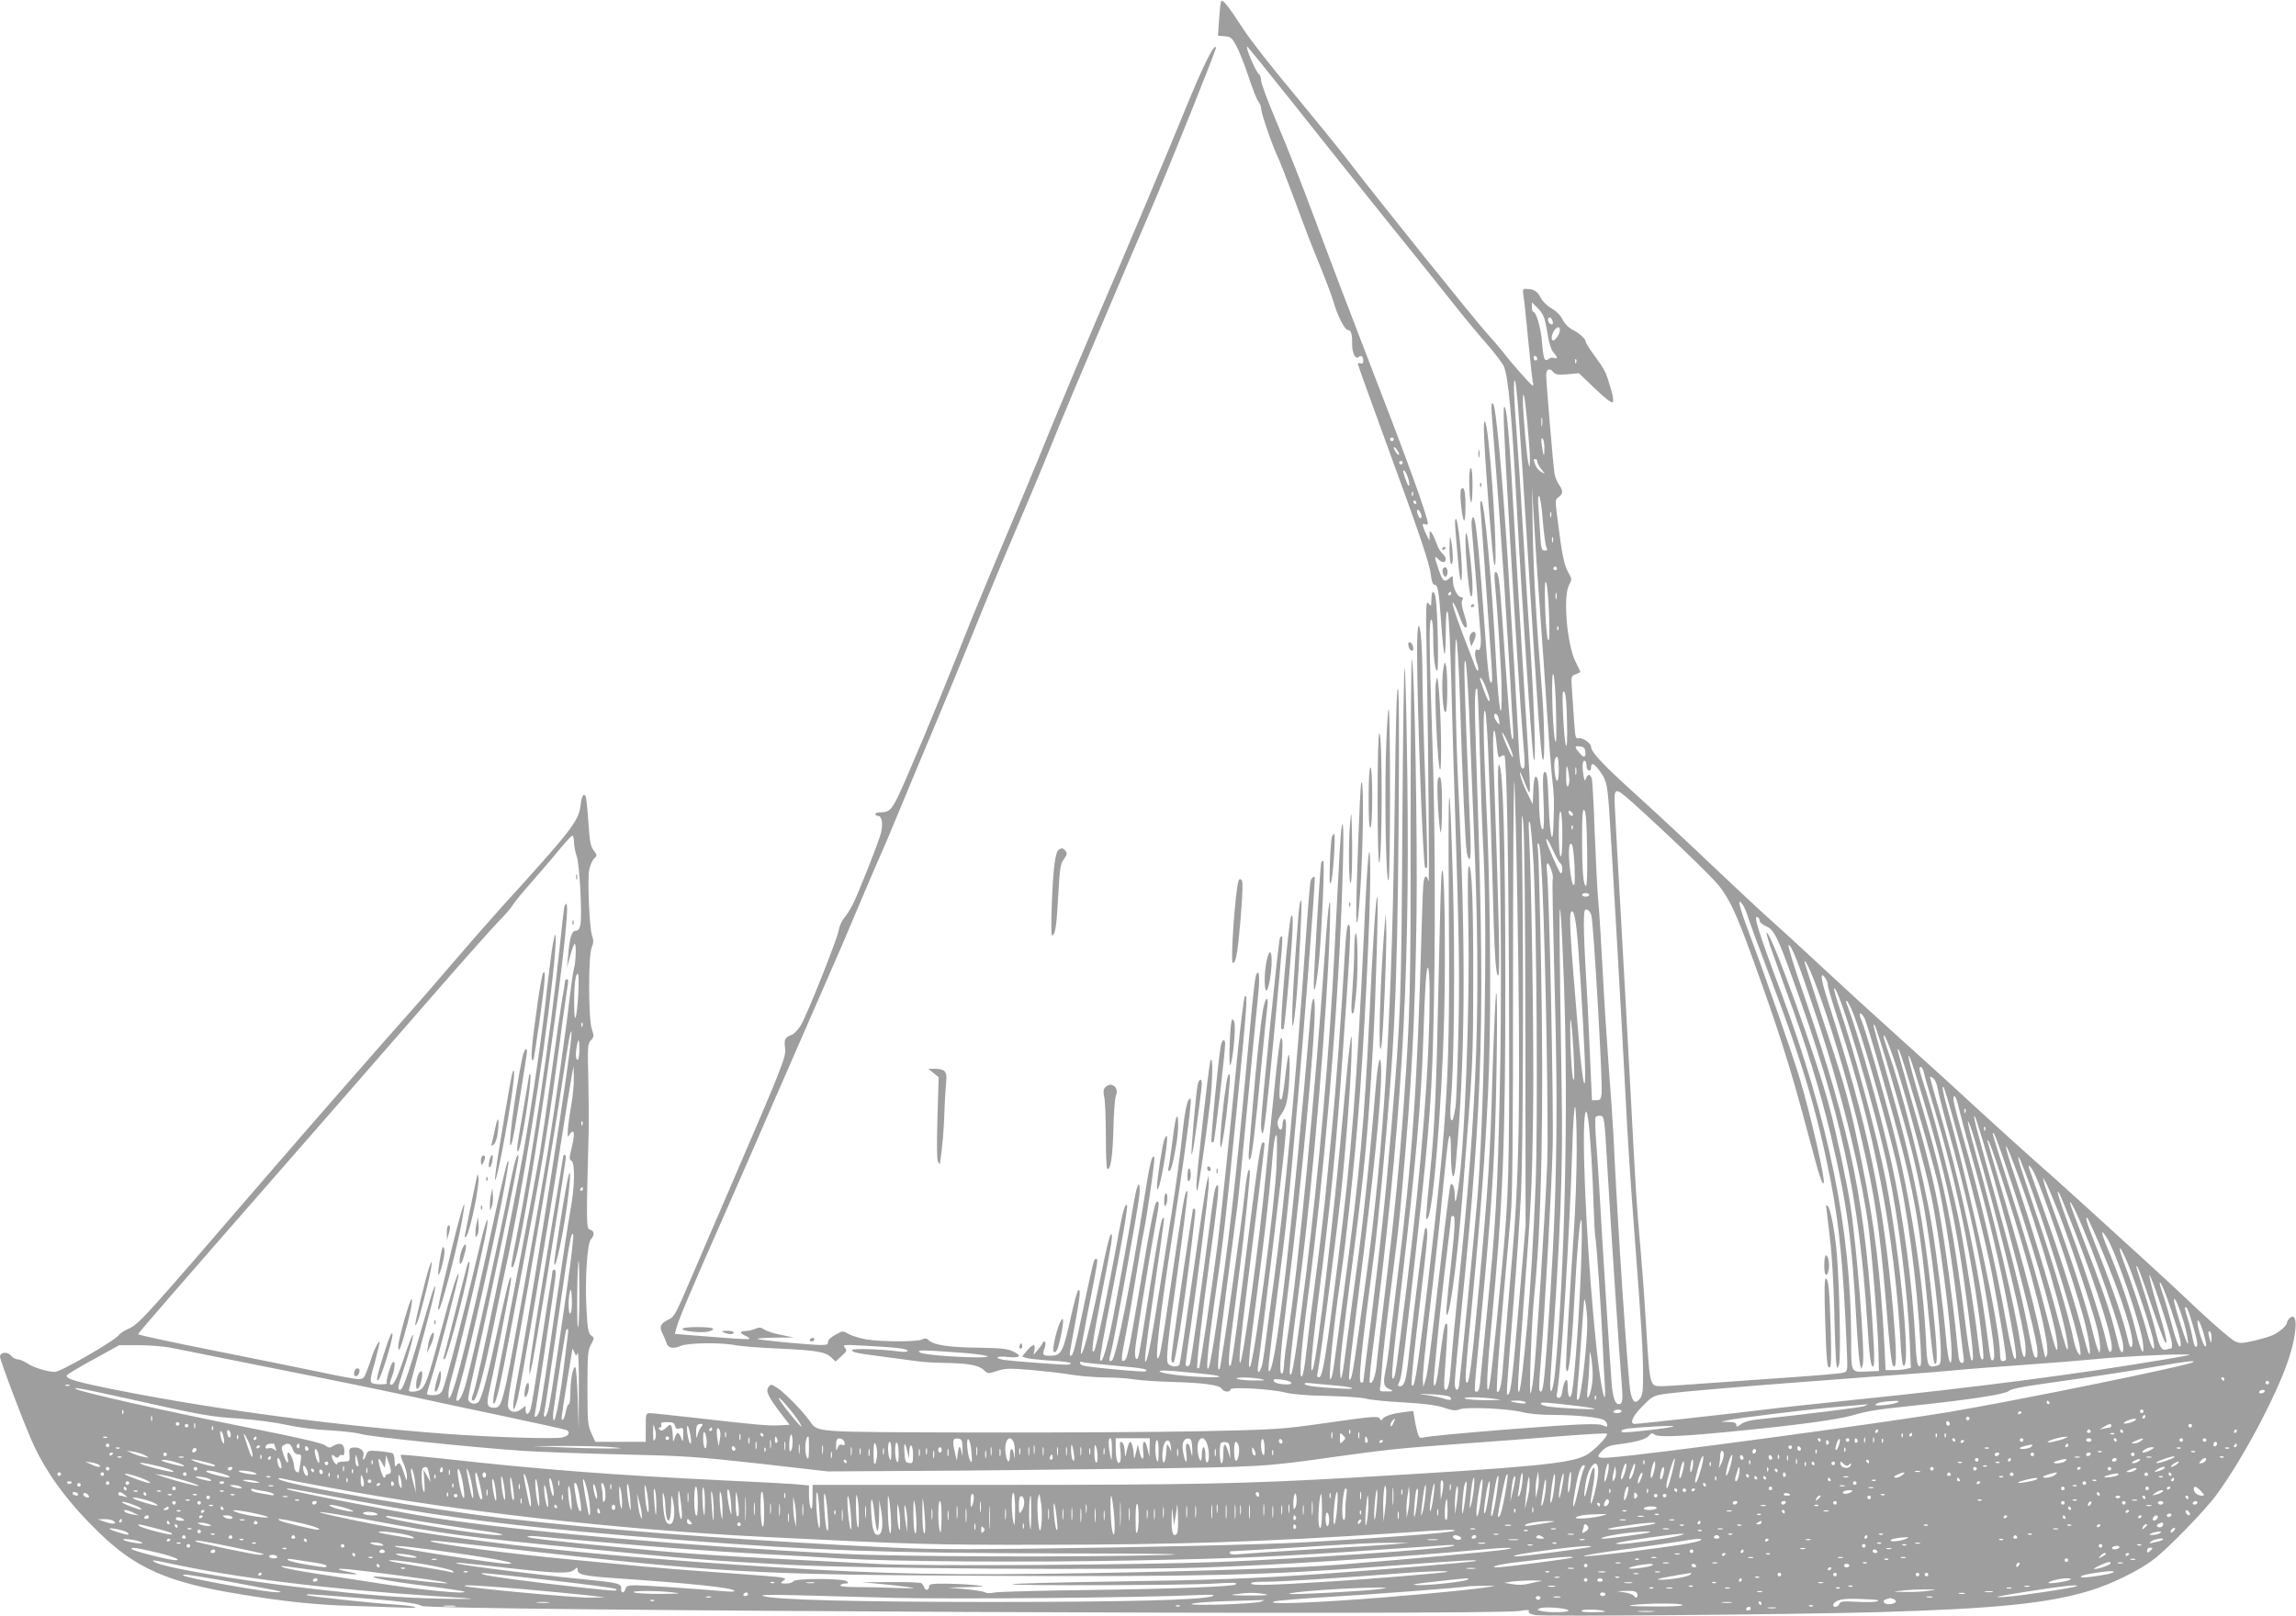 <?xml version="1.0" standalone="no"?>
<!DOCTYPE svg PUBLIC "-//W3C//DTD SVG 20010904//EN"
 "http://www.w3.org/TR/2001/REC-SVG-20010904/DTD/svg10.dtd">
<svg version="1.0" xmlns="http://www.w3.org/2000/svg"
 width="1280pt" height="901pt" viewBox="0 0 1280 901"
 preserveAspectRatio="xMidYMid meet">
<g transform="translate(0,901) scale(0.1,-0.1)"
fill="#9e9e9e" stroke="none">
<path d="M6807 9000 c-3 -8 -8 -54 -11 -102 l-6 -87 37 -3 c34 -3 41 -8 65
-53 15 -27 46 -104 68 -171 22 -67 47 -130 55 -140 8 -10 15 -26 15 -36 0 -26
58 -196 89 -263 16 -33 61 -150 102 -260 40 -110 101 -270 137 -355 35 -85 70
-180 78 -209 21 -73 61 -151 78 -151 18 0 25 -22 24 -76 -1 -51 18 -90 36 -75
16 13 26 4 26 -22 0 -13 -5 -17 -15 -13 -8 3 -15 1 -15 -4 0 -4 66 -188 146
-407 198 -540 255 -708 261 -770 4 -33 11 -53 18 -53 21 0 26 -28 39 -207 6
-94 15 -175 19 -179 4 -4 7 51 7 122 1 93 3 124 11 111 6 -10 14 -174 20 -395
5 -207 14 -519 20 -692 24 -745 27 -930 19 -1275 -5 -198 -12 -376 -15 -395
-13 -74 -16 -83 -25 -74 -6 6 -6 49 -1 114 18 193 23 796 11 1210 -19 666 -28
628 -23 -100 7 -983 -3 -1167 -117 -2140 -47 -398 -69 -552 -81 -564 -19 -20
-14 25 62 671 20 169 21 219 4 202 -7 -8 -53 -366 -90 -702 -15 -143 -25 -177
-51 -177 -11 0 -12 5 -6 18 14 26 18 57 62 442 102 890 119 1089 130 1495 13
497 12 1148 -5 1650 -18 531 -19 678 -5 670 6 -3 10 -45 10 -93 0 -109 10
-192 22 -192 10 0 3 324 -8 403 -8 50 -24 47 -24 -5 -1 -41 -1 -42 -16 -23
-15 18 -16 -9 -10 -315 10 -566 15 -1256 10 -1235 -11 39 -22 37 -28 -6 -3
-24 -7 -132 -10 -239 -25 -912 -51 -1290 -136 -1970 -21 -173 -42 -344 -45
-380 -4 -36 -13 -96 -21 -134 -15 -74 -11 -90 31 -106 15 -7 10 -9 -23 -9 -39
-1 -42 1 -38 22 3 12 7 65 11 117 3 52 22 219 41 370 51 399 52 405 73 645 51
560 70 929 78 1500 6 442 -11 1388 -26 1428 -4 12 -7 -397 -7 -909 1 -932 -2
-1064 -39 -1584 -24 -332 -53 -622 -100 -1005 -24 -198 -47 -392 -50 -432 -6
-66 -25 -116 -39 -102 -3 3 3 75 14 160 163 1273 210 2031 196 3204 -4 314
-10 593 -15 620 -4 28 -10 -373 -13 -890 -6 -989 -8 -1037 -63 -1693 -33 -391
-57 -614 -110 -1041 -25 -194 -45 -355 -45 -357 0 -2 -5 -4 -11 -4 -19 0 -3
153 75 745 8 61 26 232 40 380 71 749 85 1051 93 1973 4 520 3 772 -4 772 -7
0 -12 -203 -17 -592 -14 -1205 -58 -1952 -162 -2708 -61 -448 -74 -531 -84
-548 -18 -31 -11 41 40 442 90 711 130 1101 130 1271 -1 118 -17 73 -30 -81
-33 -405 -73 -782 -110 -1044 -15 -113 -38 -281 -50 -375 -26 -207 -37 -258
-39 -170 -1 60 9 145 74 645 63 483 83 696 110 1180 16 283 31 828 23 820 -8
-7 -26 -280 -43 -655 -29 -606 -53 -874 -140 -1527 -66 -496 -65 -489 -77
-508 -16 -26 14 278 57 572 30 204 68 553 94 863 34 388 72 1163 70 1405 -2
206 -15 87 -33 -315 -42 -890 -70 -1255 -146 -1860 -68 -542 -86 -655 -107
-655 -9 0 -12 6 -9 18 11 37 97 695 131 997 25 229 54 599 59 765 8 233 -8
126 -49 -335 -50 -559 -140 -1325 -165 -1395 -19 -55 -9 82 25 350 75 582 105
885 144 1455 38 534 44 656 33 667 -12 12 -18 -37 -27 -197 -16 -286 -47 -714
-70 -945 -14 -140 -32 -325 -40 -410 -9 -85 -33 -288 -55 -450 -21 -162 -44
-342 -50 -400 -6 -58 -16 -109 -21 -114 -19 -20 -8 128 35 459 89 680 162
1533 186 2185 12 314 12 489 0 420 -7 -41 -12 -130 -40 -690 -29 -574 -86
-1215 -160 -1815 -42 -337 -70 -527 -81 -545 -19 -34 -10 67 50 530 72 550
151 1495 165 1965 7 231 -8 153 -28 -150 -55 -792 -147 -1748 -206 -2125 -11
-69 -21 -147 -22 -175 -2 -29 -7 -48 -13 -45 -16 8 -7 125 35 455 72 567 151
1399 150 1585 -1 85 -16 60 -24 -40 -95 -1125 -189 -1948 -228 -1985 -13 -13
-8 33 42 420 51 390 61 481 115 1091 34 387 94 1165 95 1237 0 17 -18 5 -24
-17 -3 -13 -15 -155 -26 -317 -54 -788 -120 -1493 -179 -1917 -16 -114 -34
-250 -41 -302 -6 -52 -16 -119 -21 -148 -12 -60 -34 -73 -25 -15 12 77 135
1092 145 1198 14 136 14 175 1 175 -5 0 -10 -13 -10 -30 0 -37 -17 -40 -26 -5
-5 19 1 36 21 65 20 29 29 58 36 112 10 87 12 224 3 215 -4 -3 -12 -58 -19
-122 -7 -64 -16 -119 -19 -122 -15 -16 -17 14 -7 125 14 153 14 233 1 210 -9
-15 -29 -202 -86 -783 -34 -356 -123 -1008 -140 -1024 -11 -10 3 142 36 399
34 265 100 804 100 820 0 5 -4 10 -9 10 -12 0 -24 -76 -66 -405 -82 -654 -106
-830 -115 -839 -18 -18 -11 65 30 371 35 268 56 451 75 658 5 48 4 67 -4 60
-5 -5 -14 -57 -20 -115 -18 -176 -133 -984 -142 -994 -18 -20 -8 90 40 456 27
205 54 411 60 458 6 47 31 301 56 565 25 264 50 518 55 565 12 106 13 173 1
166 -14 -9 -18 -47 -51 -401 -72 -782 -111 -1118 -181 -1578 -16 -109 -34
-208 -39 -220 -20 -50 -9 88 29 353 52 361 61 436 126 1088 57 575 62 643 45
626 -5 -5 -23 -147 -40 -314 -52 -528 -91 -900 -111 -1060 -29 -227 -98 -692
-104 -698 -3 -3 -7 -3 -10 0 -7 7 24 276 69 603 43 306 54 415 45 415 -15 0
-19 -20 -49 -251 -43 -329 -99 -726 -106 -744 -8 -19 -24 -19 -24 0 0 8 7 61
15 116 42 277 115 847 114 888 l-1 46 -9 -33 c-6 -19 -41 -254 -79 -523 -38
-269 -71 -493 -75 -499 -10 -16 -54 -11 -64 8 -11 21 -2 115 44 439 37 264 65
488 65 513 -1 13 -2 13 -9 0 -9 -15 -33 -167 -91 -565 -40 -273 -51 -337 -61
-355 -25 -45 4 216 81 708 52 339 87 590 95 678 6 61 5 67 -8 51 -9 -10 -20
-62 -27 -120 -26 -231 -43 -351 -70 -522 -16 -99 -45 -283 -65 -410 -42 -269
-64 -384 -76 -405 -13 -20 -4 56 37 340 32 215 64 446 64 459 0 3 -4 1 -9 -5
-9 -9 -26 -104 -91 -514 -42 -266 -44 -272 -55 -268 -5 1 -9 23 -7 48 3 47 77
505 112 694 23 124 24 136 11 136 -13 0 -32 -96 -96 -475 -60 -353 -70 -401
-86 -411 -21 -12 -20 7 5 133 14 70 39 214 56 318 17 105 37 222 45 260 24
121 66 417 60 423 -13 14 -24 -29 -55 -226 -74 -470 -158 -894 -181 -908 -18
-11 -18 0 -4 51 15 54 141 747 155 855 5 36 5 69 0 74 -7 7 -21 -43 -35 -134
-14 -90 -80 -453 -111 -614 -33 -166 -61 -258 -71 -229 -3 7 23 151 56 320 65
328 100 535 94 543 -10 11 -23 -32 -43 -139 -67 -368 -129 -662 -141 -675 -19
-21 -7 62 46 333 56 286 63 333 46 315 -6 -5 -28 -101 -51 -214 -41 -205 -81
-375 -100 -426 -25 -64 -17 -3 24 207 58 291 59 299 47 299 -13 0 -13 -1 -66
-250 -52 -250 -63 -290 -75 -290 -10 0 -10 0 25 188 27 143 31 192 15 176 -5
-5 -23 -71 -39 -144 -46 -206 -53 -220 -119 -220 -38 0 -42 6 -29 40 6 16 7
33 3 37 -5 4 -11 2 -13 -5 -3 -7 -15 -25 -28 -40 l-23 -27 5 28 c7 36 -9 34
-42 -5 l-27 -32 22 -8 c12 -4 73 -11 136 -15 63 -3 114 -10 114 -15 0 -4 -10
-8 -22 -8 -42 0 -303 20 -345 26 -66 10 -51 25 17 17 70 -7 80 7 24 33 -28 13
-68 17 -192 19 -160 2 -244 14 -274 41 -12 12 -21 13 -37 5 -26 -14 -226 -14
-310 0 -36 6 -81 20 -99 30 -34 19 -34 19 -75 -4 -26 -14 -41 -30 -41 -40 1
-14 -7 -17 -40 -17 -68 1 -347 27 -353 34 -4 3 41 6 98 7 l104 1 -69 14 c-37
7 -79 20 -93 29 -21 14 -30 15 -54 5 -16 -7 -40 -12 -54 -12 -32 -1 -32 -12 1
-27 15 -6 24 -14 21 -17 -2 -3 -65 0 -138 6 -74 6 -166 13 -205 16 l-72 6 10
36 c14 51 85 218 264 623 84 190 219 499 299 685 81 186 196 449 255 584 60
135 149 342 198 460 50 118 105 247 122 285 18 39 68 158 112 265 44 107 129
310 188 450 59 140 158 379 219 531 61 152 161 393 222 535 61 143 135 318
164 389 29 72 74 182 100 245 58 142 345 818 507 1194 98 229 358 876 358 893
0 2 -5 1 -10 -2 -17 -11 -79 -141 -150 -315 -101 -248 -361 -866 -508 -1205
-71 -165 -180 -424 -242 -575 -106 -260 -178 -434 -370 -890 -45 -107 -119
-289 -164 -405 -115 -289 -280 -683 -327 -781 -40 -83 -53 -94 -106 -94 -13 0
-23 -4 -23 -10 0 -5 7 -10 15 -10 22 0 29 -44 16 -96 -14 -53 -121 -324 -157
-398 -15 -28 -36 -62 -49 -76 -12 -14 -25 -43 -29 -66 -7 -48 -174 -466 -211
-531 -15 -24 -38 -49 -53 -54 -36 -14 -42 -26 -35 -75 6 -47 -14 -97 -297
-754 -89 -206 -191 -442 -226 -525 -86 -201 -95 -218 -125 -232 -47 -23 -55
-40 -37 -76 9 -18 19 -42 23 -54 8 -30 37 -37 80 -18 44 18 230 20 310 3 28
-5 136 -14 240 -18 209 -10 256 -18 290 -50 l23 -22 33 30 c30 27 32 31 19 47
-14 17 -9 18 110 11 175 -9 240 -17 240 -28 0 -6 -17 -8 -42 -5 -100 14 -268
19 -268 9 0 -13 25 -18 180 -38 69 -9 150 -20 180 -24 30 -5 100 -9 155 -10
132 -2 190 -12 219 -39 23 -22 24 -22 74 -6 45 15 67 16 189 6 76 -7 176 -18
222 -26 46 -8 131 -15 190 -16 58 0 133 -5 166 -11 33 -5 127 -12 209 -14 177
-5 267 -17 278 -39 10 -18 48 -20 48 -3 0 16 226 3 305 -17 39 -10 122 -17
235 -19 96 -2 193 -9 215 -15 22 -7 115 -16 207 -21 120 -7 183 -15 226 -29
50 -17 66 -19 92 -9 42 14 274 3 350 -17 33 -9 102 -15 175 -15 136 -1 261
-14 281 -31 8 -6 14 -18 14 -26 0 -11 -4 -11 -22 -2 -25 14 -137 9 -522 -21
-289 -23 -452 -39 -483 -46 -18 -5 -23 0 -32 33 -6 21 -13 55 -16 77 l-6 38
-57 -7 c-63 -8 -103 -21 -115 -38 -7 -9 -10 -9 -14 1 -7 17 -31 16 -308 -24
-242 -34 -264 -36 -695 -45 -245 -5 -816 -8 -1270 -7 -911 3 -858 -1 -908 67
-41 57 -143 160 -179 182 -34 21 -36 22 -49 4 -16 -22 -3 -51 68 -145 l50 -65
-58 -3 c-62 -3 -132 3 -479 43 -121 13 -230 25 -242 25 -22 0 -23 -4 -23 -80
l0 -80 -141 0 -140 0 -22 48 c-20 44 -22 62 -22 253 0 185 2 209 20 242 19 36
19 37 1 50 -16 12 -20 34 -26 138 -10 167 3 374 24 398 22 24 20 48 -5 54 -21
6 -21 33 -7 557 1 41 0 166 -2 276 -5 188 -4 203 14 223 18 19 18 24 5 64 -19
58 -20 408 0 454 10 25 11 40 2 65 -15 41 -26 297 -17 362 4 26 16 56 27 67
19 19 19 20 -2 48 -17 23 -22 50 -29 160 -5 72 -12 136 -15 141 -12 20 -23 0
-29 -54 -11 -86 -51 -137 -442 -567 -71 -79 -197 -223 -279 -319 -82 -96 -185
-215 -230 -265 -113 -126 -529 -601 -791 -905 -708 -821 -718 -833 -781 -861
-23 -11 -46 -25 -50 -33 -18 -29 -324 -206 -357 -206 -40 0 -119 24 -151 46
-20 13 -45 24 -56 24 -12 0 -29 10 -38 21 -19 24 -61 19 -61 -6 0 -22 148
-411 191 -500 78 -164 193 -318 361 -481 206 -200 383 -278 782 -343 260 -43
426 -60 631 -66 99 -3 223 -7 275 -9 129 -6 83 9 -55 18 -127 8 -467 45 -474
51 -6 7 4 7 219 -10 284 -21 403 -35 420 -50 31 -26 5981 -54 6122 -28 44 8
55 7 51 -3 -3 -8 9 -15 34 -20 47 -9 1428 3 1903 16 665 19 959 49 1194 121
120 37 269 110 352 173 76 57 285 271 350 360 140 189 330 543 399 746 52 152
58 280 11 241 -9 -8 -16 -19 -16 -25 0 -16 -37 -50 -75 -69 -16 -8 -65 -23
-108 -33 -71 -16 -80 -16 -110 -2 -18 9 -107 85 -197 169 -89 85 -224 210
-299 278 -75 68 -226 206 -336 306 -110 100 -240 217 -290 260 -49 43 -193
174 -320 290 -126 117 -327 299 -445 405 -118 106 -303 275 -410 375 -107 100
-238 220 -290 266 -52 46 -198 183 -325 303 -126 120 -317 298 -423 394 -183
165 -252 238 -252 268 0 20 -48 53 -69 47 -17 -4 -19 4 -25 89 -3 51 -9 130
-12 175 -6 82 -6 83 20 93 14 5 26 11 26 14 0 2 -11 26 -25 53 -49 94 -73 370
-37 432 16 30 16 32 -5 69 -23 42 -34 92 -58 282 -16 124 -16 125 5 139 25 17
25 34 1 69 -11 15 -22 43 -25 62 -7 44 -46 504 -46 548 0 35 19 43 41 16 11
-13 26 -15 77 -11 l64 6 90 -86 c55 -53 93 -82 99 -76 5 5 2 34 -10 73 -28 96
-34 108 -90 184 -28 38 -51 74 -51 81 0 15 -37 49 -78 69 -18 10 -40 32 -50
53 -11 23 -33 46 -62 63 -27 16 -51 40 -61 60 -17 35 -37 48 -78 49 -22 1 -23
-2 -18 -36 4 -21 16 -135 27 -253 11 -118 23 -223 26 -234 4 -10 2 -17 -3 -15
-11 4 -124 133 -163 185 -14 18 -55 66 -91 106 -70 77 -604 742 -773 962 -54
70 -193 241 -308 380 -116 138 -241 298 -278 356 -87 134 -117 170 -123 150z
m411 -577 c143 -181 367 -461 498 -624 132 -163 296 -368 365 -455 69 -88 162
-201 207 -251 45 -51 88 -108 96 -127 25 -59 44 -269 71 -766 29 -535 85
-1375 95 -1420 15 -70 4 288 -19 630 -11 162 -30 455 -41 650 -11 195 -27 437
-35 538 -15 186 -19 299 -10 290 10 -10 26 -220 70 -928 56 -895 75 -1158 85
-1184 14 -35 11 205 -5 399 -30 370 -46 637 -50 875 l-4 245 10 -175 c5 -96
20 -326 34 -510 13 -184 32 -445 40 -580 9 -135 21 -292 27 -350 13 -123 13
-116 9 -250 -3 -151 -20 -96 -27 89 -6 166 -10 195 -25 185 -8 -5 -9 -53 -4
-159 4 -96 3 -155 -3 -159 -12 -7 -22 65 -22 168 0 45 -3 91 -6 104 -12 44
-23 21 -26 -55 l-3 -78 -32 65 c-18 36 -35 81 -38 100 -4 25 1 16 19 -28 13
-35 27 -66 30 -69 10 -10 8 35 -29 617 -19 305 -44 717 -55 915 -24 429 -38
594 -51 615 -12 18 -8 -90 26 -680 32 -540 63 -1024 75 -1165 14 -153 13 -176
-4 -169 -10 4 -15 40 -20 142 -7 142 -35 610 -61 1027 -29 456 -65 849 -81
864 -11 11 -12 -12 -3 -119 32 -411 41 -534 64 -870 13 -206 29 -458 35 -560
5 -102 12 -219 15 -260 3 -48 2 -70 -4 -60 -9 14 -16 98 -56 670 -16 227 -21
260 -38 260 -6 0 -7 -22 -3 -62 12 -119 35 -473 37 -573 5 -245 -16 -147 -31
143 -22 426 -62 868 -81 887 -7 7 -9 -13 -4 -60 5 -58 29 -400 61 -864 4 -61
3 -92 -3 -88 -13 8 -18 55 -43 402 -20 275 -35 428 -46 492 -10 54 -25 26 -19
-35 4 -47 29 -344 49 -589 5 -58 -2 -96 -15 -87 -18 11 -21 -27 -6 -71 17 -48
6 -64 -11 -17 -5 15 -22 59 -37 97 -56 143 -94 255 -86 255 5 0 18 -26 30 -57
25 -70 37 -90 47 -80 5 4 -1 36 -13 71 -14 42 -17 69 -11 80 7 12 5 16 -6 16
-20 0 -46 51 -46 91 0 30 -1 31 -18 16 -30 -27 -39 -20 -61 45 -26 77 -26 83
-1 58 21 -21 40 -19 40 4 0 7 -9 21 -20 31 -10 9 -25 34 -31 54 -7 20 -18 45
-25 56 -13 18 -14 18 -14 -10 l-1 -30 -13 25 c-7 14 -17 36 -21 49 -6 20 -4
23 9 18 9 -4 16 -2 16 3 0 40 -116 358 -355 975 -81 209 -196 511 -255 670
-107 286 -144 382 -261 662 -32 78 -59 153 -59 167 0 13 -5 28 -11 32 -17 10
-78 154 -66 154 3 0 122 -147 265 -327z m1391 -1187 c6 -17 15 -62 21 -101 7
-43 19 -78 31 -91 23 -25 25 -38 3 -30 -9 4 -23 1 -31 -6 -22 -18 -29 1 -36
90 -6 80 -32 172 -48 172 -5 0 -9 12 -9 27 l0 27 30 -29 c16 -15 34 -42 39
-59z m45 -12 c4 -9 4 -19 2 -21 -8 -8 -26 8 -26 23 0 19 16 18 24 -2z m35 -80
c-8 -15 -20 -29 -26 -32 -18 -5 -16 29 3 57 23 32 41 12 23 -25z m-119 -135
c0 -5 -4 -9 -10 -9 -5 0 -10 7 -10 16 0 8 5 12 10 9 6 -3 10 -10 10 -16z m217
-21 c-3 -8 -6 -5 -6 6 -1 11 2 17 5 13 3 -3 4 -12 1 -19z m-272 -339 c8 -85
15 -176 14 -204 -1 -48 -1 -49 -9 -15 -9 39 -30 280 -30 343 0 80 11 27 25
-124z m82 -11 c-2 -13 -4 -5 -4 17 -1 22 1 32 4 23 2 -10 2 -28 0 -40z m-827
-78 c0 -5 -4 -10 -10 -10 -5 0 -10 5 -10 10 0 6 5 10 10 10 6 0 10 -4 10 -10z
m840 -47 c0 -57 -5 -53 -14 11 -5 33 -4 46 3 41 6 -3 11 -27 11 -52z m-810
-37 c0 -6 -7 -2 -15 8 -8 11 -15 25 -15 30 0 6 7 2 15 -8 8 -11 15 -25 15 -30z
m770 -40 c0 -7 10 -26 22 -41 l21 -28 -22 12 c-12 7 -26 23 -31 37 -12 32 -12
34 0 34 6 0 10 -6 10 -14z m-750 -6 c0 -5 -4 -10 -10 -10 -5 0 -10 5 -10 10 0
6 5 10 10 10 6 0 10 -4 10 -10z m30 -86 c13 -40 6 -60 -8 -23 -20 54 -24 71
-14 65 6 -3 16 -22 22 -42z m27 -96 c-3 -8 -6 -5 -6 6 -1 11 2 17 5 13 3 -3 4
-12 1 -19z m724 -143 c6 -71 15 -137 20 -147 8 -14 6 -18 -10 -18 -17 0 -20
10 -25 98 -3 53 -8 123 -10 156 -3 37 -1 55 5 49 6 -6 15 -68 20 -138z m-706
105 c3 -5 1 -10 -4 -10 -6 0 -11 5 -11 10 0 6 2 10 4 10 3 0 8 -4 11 -10z m28
-70 c3 -11 2 -20 -3 -20 -8 0 -20 24 -20 41 0 17 17 1 23 -21z m724 -12 c-3
-7 -5 -2 -5 12 0 14 2 19 5 13 2 -7 2 -19 0 -25z m10 -140 c-3 -7 -5 -2 -5 12
0 14 2 19 5 13 2 -7 2 -19 0 -25z m23 -148 c0 -5 -4 -10 -10 -10 -5 0 -10 5
-10 10 0 6 5 10 10 10 6 0 10 -4 10 -10z m-44 -259 c4 -115 2 -151 -6 -139 -6
10 -13 89 -16 180 -3 119 -2 156 6 139 6 -13 13 -94 16 -180z m-546 119 c0 -5
-5 -10 -11 -10 -5 0 -7 5 -4 10 3 6 8 10 11 10 2 0 4 -4 4 -10z m587 -27 c-3
-10 -5 -4 -5 12 0 17 2 24 5 18 2 -7 2 -21 0 -30z m10 -175 c-3 -8 -6 -5 -6 6
-1 11 2 17 5 13 3 -3 4 -12 1 -19z m-547 -413 c13 -426 29 -777 37 -827 3 -21
10 -38 16 -38 6 0 8 55 3 163 -34 841 -38 966 -26 939 5 -13 14 -136 20 -275
5 -139 18 -441 27 -672 40 -958 21 -1508 -87 -2545 -16 -157 -34 -341 -39
-410 -10 -130 -16 -160 -34 -160 -6 0 -8 31 -3 93 18 249 19 277 9 277 -10 0
-17 -39 -43 -250 -13 -106 -34 -136 -25 -35 21 234 49 505 71 674 13 106 24
197 24 202 0 5 5 9 10 9 15 0 12 -58 -9 -253 -29 -261 -33 -314 -22 -296 20
32 59 341 85 674 59 739 58 732 59 1175 1 439 -7 650 -24 650 -7 0 -8 -125 -3
-337 9 -462 -21 -1238 -57 -1461 -12 -78 -19 -91 -19 -36 0 43 -13 73 -24 56
-3 -6 -24 -167 -46 -359 -68 -590 -80 -687 -93 -728 l-12 -40 -3 41 c-2 23 15
192 37 375 22 184 47 406 56 494 39 400 47 469 55 489 6 13 9 -22 9 -101 1
-125 15 -166 25 -70 55 570 60 1213 16 2117 -16 333 -23 836 -12 825 6 -6 15
-144 22 -360z m535 -50 c3 -135 2 -180 -5 -155 -15 52 -24 402 -10 370 6 -14
13 -110 15 -215z m-398 158 c23 -54 33 -93 24 -93 -4 0 -15 24 -26 53 -10 28
-20 58 -23 65 -2 6 -1 12 2 12 4 0 14 -17 23 -37z m-27 -379 c5 -192 14 -450
21 -574 22 -432 3 -1479 -36 -1925 -14 -171 -97 -1013 -101 -1033 -7 -36 -24
-25 -24 16 0 20 18 215 40 432 120 1198 130 1589 79 3078 -10 301 -9 375 7
360 2 -3 9 -162 14 -354z m486 169 c5 -196 -12 -166 -22 40 -5 113 -4 140 6
130 9 -8 14 -61 16 -170z m-437 -225 c6 -145 15 -432 21 -638 11 -430 18 -550
33 -550 11 0 3 363 -28 1235 -5 153 7 179 20 42 6 -58 9 -66 21 -56 8 6 17 9
21 6 13 -14 24 -614 26 -1442 2 -879 -2 -1012 -38 -1395 -48 -502 -67 -672
-75 -692 -16 -42 -11 91 15 360 63 662 78 1013 77 1922 0 731 -12 1175 -34
1195 -7 7 -9 -52 -4 -200 15 -511 18 -1128 7 -1620 -12 -559 -23 -759 -71
-1230 -16 -159 -32 -325 -36 -367 -4 -57 -10 -78 -20 -78 -18 0 -19 -28 21
387 43 445 62 689 75 958 14 283 22 948 10 870 -4 -33 -13 -240 -20 -460 -12
-436 -23 -609 -75 -1175 -39 -416 -53 -530 -66 -530 -14 0 -12 36 26 424 55
567 84 974 96 1331 13 383 6 1047 -16 1495 -16 347 -18 527 -5 493 5 -12 14
-140 19 -285z m55 250 c3 -13 6 -27 6 -33 -1 -15 -30 27 -30 42 0 22 17 15 24
-9z m80 -213 c3 -17 -7 -3 -24 35 -17 35 -33 76 -35 90 -3 14 8 -2 24 -35 16
-33 32 -73 35 -90z m404 23 c4 -32 -8 -36 -30 -10 -31 36 -32 44 -2 40 23 -2
30 -9 32 -30z m-148 -99 c0 -77 -14 -86 -23 -13 -5 50 0 84 14 84 5 0 9 -32 9
-71z m155 18 c0 -11 6 -22 13 -24 7 -3 12 4 12 16 0 30 15 26 43 -11 42 -56
46 -73 57 -209 10 -140 72 -1213 90 -1569 15 -296 28 -494 55 -850 35 -456 45
-620 45 -746 0 -96 -3 -115 -19 -135 -24 -29 -39 -19 -51 37 -14 61 -75 982
-95 1429 -4 72 -15 243 -26 380 -10 138 -26 378 -34 535 -8 157 -19 337 -25
400 -6 63 -14 237 -20 385 -5 149 -12 280 -16 293 -8 28 -22 28 -33 0 -6 -18
-9 -12 -15 30 -7 51 -1 80 13 67 3 -4 6 -16 6 -28z m-96 -74 c0 -17 -3 -35 -9
-38 -6 -4 -10 19 -9 62 1 52 3 61 9 38 4 -16 8 -44 9 -62z m38 30 c-3 -10 -5
-2 -5 17 0 19 2 27 5 18 2 -10 2 -26 0 -35z m-328 -703 c18 -1045 12 -1497
-24 -1930 -13 -155 -43 -516 -60 -715 -6 -67 -18 -106 -29 -95 -6 7 10 243 39
565 13 149 30 335 37 415 10 108 13 437 13 1298 0 635 3 1141 7 1125 3 -15 11
-314 17 -663z m633 553 c189 -169 456 -425 496 -478 56 -75 93 -153 172 -370
145 -398 221 -633 314 -986 70 -263 83 -305 93 -296 11 12 -69 365 -132 578
-37 125 -188 561 -286 822 -56 149 -66 198 -34 153 8 -10 24 -48 35 -85 12
-36 57 -158 100 -271 194 -510 279 -794 354 -1175 51 -263 72 -483 91 -931 6
-141 6 -141 -17 -148 -23 -6 -124 -15 -503 -41 -115 -8 -286 -20 -379 -27
-157 -11 -169 -11 -181 5 -18 25 -23 66 -40 352 -8 138 -22 322 -30 410 -22
253 -24 279 -55 870 -17 308 -41 758 -55 1000 -14 242 -28 493 -31 558 -8 141
-6 142 88 60z m-588 -1298 l1 -1070 -33 -385 c-39 -461 -48 -541 -63 -554 -13
-12 -15 -37 30 524 17 206 35 479 41 605 11 240 14 1273 6 1835 -4 271 -3 307
6 220 7 -67 11 -489 12 -1175z m344 1030 c2 -123 0 -205 -6 -205 -15 0 -22 82
-22 263 0 137 3 169 13 159 8 -9 13 -71 15 -217z m-138 79 c0 -81 -4 -123 -10
-119 -6 4 -10 59 -10 131 0 81 4 123 10 119 6 -4 10 -59 10 -131z m58 118 c6
-18 -15 -14 -22 4 -4 10 -1 14 6 12 6 -2 14 -10 16 -16z m-218 -288 c17 -348
24 -1435 11 -1779 -10 -262 -29 -579 -46 -770 -20 -222 -37 -371 -46 -384 -12
-19 -8 52 26 504 41 531 46 633 52 1065 5 365 -9 1304 -23 1540 -3 58 -2 78 5
64 5 -12 14 -120 21 -240z m217 204 c-3 -8 -6 -5 -6 6 -1 11 2 17 5 13 3 -3 4
-12 1 -19z m-5567 -75 c1 -21 7 -56 15 -77 16 -45 31 -324 21 -380 -5 -26 -12
-36 -26 -36 -23 0 -35 -41 -43 -140 l-6 -65 17 62 c9 34 20 65 25 69 10 11 9
-95 -3 -135 -5 -19 -16 -96 -25 -170 -17 -157 -82 -614 -120 -846 -48 -291
-203 -1158 -229 -1278 -30 -138 -39 -157 -70 -157 -40 0 -46 18 -29 90 31 136
123 603 122 623 0 21 -1 21 -9 2 -5 -11 -32 -126 -60 -255 -59 -277 -94 -408
-113 -428 -20 -19 -57 -7 -57 19 0 12 18 98 40 192 84 368 240 1118 240 1154
-1 39 -19 -14 -40 -117 -69 -346 -199 -939 -250 -1135 -19 -73 -42 -117 -55
-104 -3 3 6 43 20 90 52 181 207 870 250 1114 23 131 23 137 15 128 -5 -4 -45
-176 -89 -381 -117 -539 -201 -880 -230 -929 -9 -15 -10 -14 -11 12 0 17 5 46
10 65 45 154 194 785 205 870 12 90 -13 14 -54 -165 -78 -332 -181 -728 -196
-751 -11 -18 -25 -24 -50 -24 -19 0 -35 3 -35 8 0 4 11 42 25 85 38 118 157
578 152 583 -7 8 -41 -99 -101 -326 -63 -235 -80 -287 -103 -312 -16 -18 -73
-26 -73 -10 0 5 20 82 45 173 66 237 107 401 101 406 -3 3 -14 -26 -25 -63
-124 -428 -153 -514 -171 -514 -15 0 -12 18 16 100 36 108 64 211 55 206 -5
-3 -28 -65 -52 -137 -39 -116 -59 -153 -75 -137 -2 3 3 21 11 41 17 41 21 97
5 81 -13 -13 -40 -105 -34 -116 7 -10 -67 -10 -84 1 -10 6 -7 30 18 116 16 60
28 110 26 113 -5 5 -30 -43 -41 -78 -4 -14 -16 -49 -27 -77 -18 -49 -22 -53
-51 -53 -18 0 -115 18 -217 40 -102 21 -371 76 -598 121 -226 45 -412 85 -412
89 0 6 136 163 990 1140 228 262 534 613 680 780 146 168 297 337 335 377 39
39 77 83 84 97 8 14 59 76 114 138 54 62 124 143 154 181 31 37 59 67 64 67 5
0 9 -17 9 -37z m5459 -47 c16 -35 34 -66 40 -70 13 -8 15 -56 2 -56 -7 0 -81
168 -81 185 0 17 14 -3 39 -59z m-60 -206 c18 -409 34 -1317 27 -1525 -8 -237
-62 -1083 -77 -1205 -5 -46 -13 -87 -16 -90 -10 -9 5 401 21 555 40 393 53
1025 37 1849 -6 323 -14 607 -17 630 -5 29 -3 38 4 31 7 -6 15 -102 21 -245z
m179 118 c3 -89 2 -110 -8 -101 -12 11 -28 155 -22 207 3 21 7 25 15 17 6 -6
12 -61 15 -123z m-128 -24 c7 -19 9 -41 6 -49 -3 -8 2 -261 10 -562 23 -798
13 -1263 -41 -2018 -17 -230 -23 -275 -36 -275 -11 0 -11 26 1 170 20 241 61
975 66 1195 6 222 -19 1438 -32 1539 -7 56 8 56 26 0z m210 -134 c0 -5 -9 -10
-20 -10 -11 0 -20 5 -20 10 0 6 9 10 20 10 11 0 20 -4 20 -10z m-141 -495 c25
-710 4 -1615 -49 -2160 -13 -131 -35 -156 -26 -30 57 820 70 1150 62 1615 -14
881 -15 1056 -6 970 5 -47 13 -224 19 -395z m153 380 c12 -47 63 -921 57 -990
-4 -35 -7 -40 -29 -40 l-25 0 -12 270 c-6 149 -16 348 -22 442 -6 95 -11 214
-11 264 0 79 2 90 17 87 9 -2 20 -16 25 -33z m-83 -75 c11 -91 36 -481 46
-725 9 -228 -11 -159 -34 116 -55 649 -58 730 -31 703 5 -5 14 -47 19 -94z
m1021 45 c0 -8 16 -21 34 -29 45 -19 65 -58 149 -291 271 -751 371 -1212 417
-1920 12 -194 19 -245 32 -245 7 0 8 42 4 123 -43 777 -122 1169 -395 1965
-50 144 -86 262 -80 262 17 0 53 -92 153 -392 131 -388 243 -838 290 -1158 19
-134 54 -560 58 -710 l3 -115 -71 -3 c-87 -3 -84 -12 -84 188 -1 601 -126
1216 -392 1930 -131 350 -156 433 -128 415 6 -3 10 -13 10 -20z m307 -340 c87
-228 195 -590 262 -881 75 -322 100 -493 136 -916 25 -307 31 -348 46 -348 13
0 11 103 -6 300 -56 634 -140 1035 -360 1723 -45 139 -51 187 -19 143 8 -11
14 -29 14 -40 0 -11 25 -95 55 -187 206 -627 315 -1188 351 -1812 3 -64 10
-120 15 -122 44 -28 -16 610 -97 1030 -46 238 -174 713 -259 964 -19 58 -33
107 -30 109 23 23 234 -685 304 -1023 56 -268 106 -671 118 -951 l6 -141 -24
-6 c-13 -4 -45 -7 -70 -7 l-47 0 -6 128 c-22 411 -55 680 -126 1027 -70 342
-83 392 -210 776 -60 186 -110 341 -110 345 0 20 29 -37 57 -111z m-2147 -58
c0 -401 -42 -939 -125 -1617 -62 -504 -66 -529 -78 -537 -14 -8 -6 73 48 535
77 655 108 1001 120 1367 9 289 17 395 26 389 5 -3 9 -65 9 -137z m-4746 -9
c-9 -148 -23 -182 -23 -58 -1 106 7 170 20 170 6 0 6 -49 3 -112z m7100 -91
c44 -98 172 -539 245 -837 64 -265 118 -673 138 -1034 5 -100 4 -118 -8 -114
-11 4 -16 37 -21 144 -15 303 -68 697 -133 990 -67 299 -186 721 -250 887 -4
9 -4 17 -1 17 4 0 18 -24 30 -53z m-1550 -272 c4 -101 3 -132 -4 -110 -6 17
-12 107 -15 200 -3 120 -1 152 5 110 4 -33 11 -123 14 -200z m1621 226 c17
-34 167 -557 219 -766 68 -276 93 -430 131 -820 31 -321 35 -346 47 -339 11 7
5 116 -18 334 -52 487 -105 756 -243 1239 -92 324 -93 327 -80 314 13 -13 169
-545 214 -728 19 -77 45 -201 59 -275 43 -236 96 -689 96 -820 0 -66 -1 -70
-25 -76 -49 -12 -51 -5 -58 148 -15 323 -88 795 -177 1143 -61 240 -159 580
-184 640 -18 42 -3 47 19 6z m-7148 -43 c-3 -8 -6 -5 -6 6 -1 11 2 17 5 13 3
-3 4 -12 1 -19z m-73 -154 c-41 -323 -239 -1556 -297 -1854 -24 -124 -20 -173
7 -78 17 58 178 1009 250 1478 25 162 50 315 55 340 l9 45 1 -64 c1 -36 -5
-101 -13 -145 -21 -120 -28 -207 -14 -178 6 12 15 22 20 22 11 0 10 -26 -6
-95 -13 -52 -13 -61 0 -68 21 -12 18 -148 -6 -276 -11 -58 -51 -323 -90 -589
-38 -265 -74 -500 -80 -522 -11 -41 -37 -58 -27 -17 6 22 99 644 112 745 5 35
3 52 -4 52 -6 0 -11 -4 -11 -9 0 -4 -6 -46 -14 -92 -8 -46 -33 -208 -56 -359
-22 -151 -45 -292 -51 -313 -10 -38 -29 -42 -29 -6 l0 20 -26 -20 c-30 -24
-67 -15 -72 17 -2 11 6 74 18 139 140 781 228 1297 285 1673 37 242 45 284 51
277 2 -2 -3 -57 -12 -123z m7421 -145 c61 -203 138 -495 170 -640 45 -212 115
-749 115 -886 0 -99 -20 -46 -31 83 -13 152 -53 474 -79 629 -46 278 -167 758
-246 978 -13 38 -24 74 -23 80 2 27 50 -99 94 -244z m-7365 166 c0 -30 -4 -55
-10 -55 -11 0 -13 33 -4 79 9 46 14 38 14 -24z m7396 -116 c73 -238 163 -558
183 -649 41 -194 82 -467 116 -765 9 -77 18 -157 21 -177 5 -30 2 -38 -9 -38
-12 0 -17 17 -22 68 -13 145 -47 416 -76 606 -42 277 -75 419 -195 835 -35
123 -64 228 -64 234 0 25 13 -8 46 -114z m79 -103 c143 -466 207 -762 270
-1259 27 -215 30 -266 16 -251 -6 5 -19 86 -31 179 -65 531 -124 828 -244
1230 -45 151 -76 266 -76 281 0 24 17 -22 65 -180z m21 92 c3 -18 31 -114 61
-212 92 -309 153 -572 213 -923 34 -202 64 -452 56 -461 -12 -12 -18 10 -31
120 -13 115 -60 415 -96 613 -27 148 -138 590 -188 748 -44 137 -46 147 -32
147 5 0 13 -15 17 -32z m77 -92 c4 -23 29 -122 56 -219 97 -341 168 -657 221
-977 37 -230 45 -306 31 -314 -12 -8 -15 6 -31 129 -48 382 -150 859 -275
1284 -25 85 -45 159 -45 164 0 6 8 2 19 -7 10 -9 21 -36 24 -60z m98 -208 c81
-289 173 -659 205 -826 43 -224 82 -466 77 -474 -2 -5 -11 -8 -19 -8 -10 0
-14 12 -14 43 0 140 -163 899 -291 1356 -28 101 -35 141 -23 128 3 -3 33 -101
65 -219z m19 104 c7 -31 35 -136 62 -232 104 -368 169 -640 222 -929 38 -203
43 -252 26 -235 -6 6 -24 83 -40 170 -66 369 -152 736 -251 1081 -27 94 -49
181 -49 193 0 39 19 10 30 -48z m-2130 -232 c0 -124 -7 -324 -15 -445 -23
-344 -45 -716 -45 -760 0 -24 4 -35 9 -30 12 13 27 182 41 450 22 409 47 542
36 190 -7 -260 -36 -670 -52 -758 -9 -46 -24 -30 -24 25 0 40 -3 49 -12 40 -6
-6 -14 -31 -17 -54 -4 -29 -11 -43 -21 -43 -8 0 -13 7 -12 15 23 96 73 897 88
1398 4 127 11 218 15 210 5 -7 9 -114 9 -238z m2167 208 c-3 -8 -6 -5 -6 6 -1
11 2 17 5 13 3 -3 4 -12 1 -19z m-2103 -40 c11 -76 26 -319 30 -478 3 -86 7
-167 10 -180 7 -31 33 -415 41 -600 3 -74 8 -170 11 -212 10 -142 -11 -81 -34
96 -41 324 -82 950 -82 1257 0 153 11 206 24 117z m107 -268 c23 -390 68
-1073 79 -1193 9 -105 6 -127 -16 -127 -18 0 -30 30 -38 100 -5 50 -58 869
-71 1120 -3 58 -11 165 -16 237 -6 73 -7 138 -4 143 4 6 17 10 28 8 21 -3 22
-10 38 -288z m2153 -55 c103 -359 233 -869 243 -952 4 -35 2 -53 -5 -53 -13 0
-15 5 -47 168 -34 176 -98 431 -184 738 -109 393 -124 451 -111 438 5 -5 52
-158 104 -339z m-7867 293 c-3 -8 -6 -5 -6 6 -1 11 2 17 5 13 3 -3 4 -12 1
-19z m7809 -248 c113 -401 230 -893 236 -989 5 -90 -17 -71 -30 26 -26 180
-144 682 -243 1034 -48 172 -62 244 -33 164 9 -22 40 -128 70 -235z m11 218
c-3 -8 -6 -5 -6 6 -1 11 2 17 5 13 3 -3 4 -12 1 -19z m152 -308 c156 -473 252
-818 251 -903 -1 -42 -17 4 -59 173 -59 233 -109 403 -211 726 -50 155 -90
285 -90 290 0 32 30 -47 109 -286z m-4102 118 c-7 -206 -123 -1089 -148 -1128
-14 -21 -5 72 36 385 40 303 70 559 85 735 11 134 17 170 27 170 3 0 3 -73 0
-162z m4049 -98 c161 -498 269 -925 245 -968 -10 -19 -7 -29 -36 113 -36 176
-126 511 -236 878 -32 109 -59 202 -59 205 1 24 28 -49 86 -228z m65 89 c133
-350 305 -940 297 -1019 -2 -23 -18 25 -52 156 -53 205 -162 562 -250 823 -60
180 -57 204 5 40z m100 -147 c108 -302 255 -785 265 -869 5 -44 4 -47 -10 -29
-8 10 -20 44 -26 75 -23 118 -117 437 -208 701 -51 151 -96 286 -98 300 -11
54 18 -13 77 -178z m9 108 c44 -86 216 -589 276 -809 29 -108 45 -215 29 -199
-3 3 -19 57 -35 119 -39 154 -126 430 -217 684 -41 116 -77 218 -80 228 -10
31 6 18 27 -23z m137 -223 c71 -184 196 -560 218 -659 9 -42 15 -87 13 -100
l-4 -23 -11 25 c-6 14 -21 68 -33 120 -31 126 -117 394 -196 606 -34 94 -66
184 -69 200 l-6 29 16 -28 c9 -15 41 -92 72 -170z m-8227 133 c0 -5 -5 -10
-11 -10 -5 0 -7 5 -4 10 3 6 8 10 11 10 2 0 4 -4 4 -10z m8319 -242 c131 -338
217 -618 203 -655 -9 -27 -18 -10 -35 68 -24 104 -113 379 -193 595 -63 172
-86 245 -65 212 6 -9 46 -108 90 -220z m88 -86 c80 -206 169 -472 178 -534 9
-59 -10 -66 -24 -10 -5 20 -17 66 -26 102 -26 101 -80 256 -166 477 -43 112
-79 209 -79 216 1 23 52 -87 117 -251z m47 20 c132 -313 205 -547 179 -573 -6
-6 -14 10 -22 48 -22 98 -80 269 -157 465 -70 176 -86 225 -65 203 4 -6 34
-70 65 -143z m42 35 c49 -76 192 -494 201 -587 9 -86 -12 -51 -42 75 -31 124
-87 291 -151 443 -43 103 -46 129 -8 69z m-8566 -142 c-31 -233 -108 -752
-121 -807 -6 -27 -16 -48 -21 -48 -6 0 -8 10 -4 23 3 12 33 211 66 442 77 531
83 566 96 552 2 -2 -5 -75 -16 -162z m8691 -22 c52 -134 127 -364 135 -415 12
-72 -13 -39 -36 50 -24 92 -90 290 -134 405 -14 37 -22 67 -17 67 5 0 28 -48
52 -107z m-8641 -155 c0 -106 -4 -186 -8 -178 -8 15 -4 370 4 370 2 0 4 -87 4
-192z m8765 -59 c36 -106 70 -198 76 -204 16 -15 5 35 -47 209 -25 83 -43 157
-41 165 4 18 114 -314 124 -371 3 -24 2 -38 -5 -38 -6 0 -16 -2 -24 -5 -25 -9
-39 12 -58 91 -10 43 -39 143 -64 220 -25 78 -46 146 -46 150 1 22 25 -39 85
-217z m113 -35 c48 -142 60 -198 42 -192 -6 2 -25 53 -40 113 -16 61 -38 137
-49 169 -12 33 -21 64 -21 70 1 23 30 -45 68 -160z m-8928 -8 c-12 -12 -14 84
-2 124 5 18 8 5 10 -44 2 -39 -2 -74 -8 -80z m8996 -55 c14 -49 24 -100 22
-113 -3 -22 -78 214 -78 243 1 27 30 -41 56 -130z m-3327 4 c0 -116 -33 -414
-49 -428 -10 -10 -11 1 -6 58 4 39 13 162 21 275 8 113 15 210 16 215 4 35 17
-54 18 -120z m3374 -8 c29 -99 33 -127 18 -127 -5 0 -12 19 -16 43 -4 23 -15
71 -26 106 -22 73 -22 71 -11 71 5 0 20 -42 35 -93z m59 -43 c20 -68 23 -93 8
-78 -6 6 -19 41 -29 78 -23 84 -4 84 21 0z m-9117 -21 c-3 -21 -12 -94 -20
-163 -21 -173 -47 -310 -57 -310 -5 0 -6 21 -3 48 16 125 67 447 71 454 11 17
14 6 9 -29z m9164 -16 c-1 -31 -1 -31 -9 -7 -11 36 -11 52 0 45 6 -3 10 -21 9
-38z m-11384 -51 c39 -7 171 -34 295 -59 124 -25 353 -71 510 -102 157 -31
389 -79 515 -106 127 -28 378 -81 558 -119 180 -38 332 -72 337 -75 22 -14 8
-34 -27 -41 -49 -9 -397 2 -653 21 -610 46 -1265 133 -1815 241 -232 46 -300
65 -293 84 2 6 68 46 148 89 l145 80 105 0 c58 0 137 -6 175 -13z m2275 -31
c5 11 8 -79 7 -205 l-1 -225 -5 172 c-3 94 -9 174 -13 178 -12 12 -28 -68 -28
-137 0 -38 -4 -68 -9 -68 -5 0 -12 -18 -16 -40 -4 -22 -11 -42 -16 -46 -13 -8
-12 -2 21 203 17 101 30 187 31 191 0 4 5 -4 11 -18 10 -24 10 -24 18 -5z
m2111 4 c165 -11 234 -29 114 -28 -128 1 -306 16 -318 28 -14 14 6 14 204 0z
m3548 -124 c1 -51 -14 -121 -27 -129 -4 -3 -5 25 0 62 4 37 8 99 9 137 1 68 2
69 10 25 4 -25 8 -67 8 -95z m3186 84 c-462 -79 -1071 -158 -1720 -224 -192
-20 -420 -44 -505 -55 -168 -21 -703 -80 -726 -80 -32 0 -12 45 44 100 56 56
58 58 137 69 74 10 387 37 705 61 74 6 194 15 265 20 72 6 222 17 335 25 113
8 252 19 310 25 58 6 231 19 385 30 154 11 327 25 385 31 129 13 367 26 475
26 79 1 77 0 -90 -28z m-5851 -34 c167 -15 186 -19 173 -32 -7 -6 -325 23
-351 33 -19 7 -22 25 -3 19 6 -3 88 -12 181 -20z m6014 20 c-18 -18 -988 -216
-1370 -280 -396 -65 -1626 -231 -1866 -251 -90 -8 -98 -2 -57 39 18 18 41 27
78 32 105 13 158 27 177 47 16 18 22 19 35 8 20 -17 176 -9 515 26 299 30 508
59 581 80 98 28 132 33 339 55 314 33 518 64 538 82 11 11 69 23 167 37 323
46 497 72 655 100 163 28 218 35 208 25z m-5519 -66 c46 -4 86 -11 89 -14 9
-9 -126 -5 -226 6 -124 14 -149 33 -32 24 47 -4 123 -11 169 -16z m316 -28
c36 -8 33 -9 -30 -9 -38 0 -81 4 -95 8 -35 11 71 12 125 1z m5375 -1 c0 -5 -2
-10 -4 -10 -3 0 -8 5 -11 10 -3 6 -1 10 4 10 6 0 11 -4 11 -10z m-5237 -6 c43
-8 50 -24 10 -24 -38 0 -73 10 -73 21 0 11 12 11 63 3z m5487 -14 c0 -5 -4
-10 -10 -10 -5 0 -10 5 -10 10 0 6 5 10 10 10 6 0 10 -4 10 -10z m-5205 -16
c103 -8 131 -23 34 -17 -140 7 -199 15 -205 25 -4 7 10 8 42 4 27 -3 85 -8
129 -12z m-7058 0 c-3 -3 -12 -4 -19 -1 -8 3 -5 6 6 6 11 1 17 -2 13 -5z m329
-74 c409 -92 458 -100 614 -110 84 -6 196 -20 265 -35 74 -16 168 -28 245 -31
69 -4 148 -13 175 -21 52 -15 609 -73 895 -93 91 -6 338 -15 550 -20 355 -8
415 -12 770 -51 l385 -44 490 3 c270 1 807 7 1195 12 744 10 743 10 1160 69
273 38 352 46 695 71 154 11 396 29 539 41 142 11 261 18 264 15 11 -12 -76
-101 -119 -122 -90 -46 -305 -66 -1304 -124 -598 -34 -897 -40 -1967 -40
l-1038 0 0 -72 c0 -51 -3 -68 -10 -58 -5 8 -10 40 -10 71 l0 56 -77 7 c-43 3
-222 13 -398 21 -626 30 -1035 62 -1563 121 -129 14 -235 24 -238 21 -2 -2 5
-24 16 -48 11 -24 19 -57 19 -74 0 -16 -3 -23 -5 -15 -30 92 -36 101 -50 83
-12 -16 -13 -14 -14 19 0 20 -5 40 -11 44 -6 3 -40 9 -75 12 -61 5 -64 4 -73
-22 -13 -33 -23 -34 -15 -2 7 28 -22 49 -59 44 -19 -3 -22 -8 -19 -40 3 -37 2
-38 -33 -38 -21 0 -35 -5 -35 -12 -1 -18 -30 22 -30 40 0 12 3 12 16 1 13 -10
17 -10 24 0 4 8 13 10 19 7 7 -5 11 4 11 24 0 38 -23 49 -59 29 -23 -14 -28
-14 -51 3 -16 11 -154 43 -400 92 -492 98 -973 206 -989 222 -11 10 43 0 295
-56z m11909 40 c-3 -5 -13 -10 -21 -10 -8 0 -12 5 -9 10 3 6 13 10 21 10 8 0
12 -4 9 -10z m-4542 -29 c17 -17 2 -22 -30 -11 -16 6 -59 15 -94 20 -62 9 -61
9 25 5 49 -2 94 -9 99 -14z m814 -13 c-3 -8 -6 -5 -6 6 -1 11 2 17 5 13 3 -3
4 -12 1 -19z m-4456 -106 c17 -24 29 -45 27 -47 -5 -5 -122 140 -126 157 -4
17 60 -55 99 -110z m3889 108 c50 -6 46 -7 -40 -8 -52 0 -106 4 -120 8 -33 11
84 11 160 0z m175 -20 c4 -7 -8 -8 -37 -4 -57 9 -61 14 -10 14 22 0 44 -5 47
-10z m2075 1 c-23 -14 -137 -25 -125 -13 11 11 48 18 105 20 24 1 30 -1 20 -7z
m845 -1 c3 -5 1 -10 -4 -10 -6 0 -11 5 -11 10 0 6 2 10 4 10 3 0 8 -4 11 -10z
m-2630 -20 c49 -6 91 -13 95 -16 5 -6 -168 2 -252 12 -27 3 -48 11 -48 16 0
11 13 10 205 -12z m1600 0 c-16 -8 -301 -43 -603 -76 -38 -4 -72 -14 -87 -26
-21 -16 -25 -17 -25 -4 0 12 -11 16 -42 17 l-43 1 35 8 c44 11 405 55 560 70
63 5 131 12 150 13 19 2 44 4 55 5 l20 1 -20 -9z m-9708 -42 c-3 -8 -6 -5 -6
6 -1 11 2 17 5 13 3 -3 4 -12 1 -19z m8353 12 c0 -5 -12 -10 -26 -10 -14 0
-23 4 -19 10 3 6 15 10 26 10 10 0 19 -4 19 -10z m2910 0 c0 -5 -4 -10 -10
-10 -5 0 -10 5 -10 10 0 6 5 10 10 10 6 0 10 -4 10 -10z m-680 -4 c0 -3 -4 -8
-10 -11 -5 -3 -10 -1 -10 4 0 6 5 11 10 11 6 0 10 -2 10 -4z m-10423 -48 c-3
-7 -5 -2 -5 12 0 14 2 19 5 13 2 -7 2 -19 0 -25z m11113 22 c0 -5 -5 -10 -11
-10 -5 0 -7 5 -4 10 3 6 8 10 11 10 2 0 4 -4 4 -10z m-980 -10 c0 -5 -4 -10
-10 -10 -5 0 -10 5 -10 10 0 6 5 10 10 10 6 0 10 -4 10 -10z m-3212 -26 c-7
-15 -14 -21 -16 -15 -2 7 2 18 8 26 18 22 21 18 8 -11z m4137 17 c-12 -12 -65
-25 -65 -17 0 8 39 24 60 25 9 1 10 -2 5 -8z m-1035 -22 c0 -5 -4 -9 -10 -9
-5 0 -10 7 -10 16 0 8 5 12 10 9 6 -3 10 -10 10 -16z m-9870 1 c0 -5 -4 -10
-10 -10 -5 0 -10 5 -10 10 0 6 5 10 10 10 6 0 10 -4 10 -10z m87 -22 c-3 -7
-5 -2 -5 12 0 14 2 19 5 13 2 -7 2 -19 0 -25z m2676 11 c4 -16 11 -19 26 -14
19 6 21 2 20 -37 -1 -41 -2 -42 -12 -15 -6 15 -14 27 -18 27 -4 0 -12 -12 -17
-27 -10 -28 -10 -28 -11 9 -1 20 -4 44 -7 53 -6 14 -9 13 -30 -6 -19 -18 -27
-20 -36 -11 -9 9 -9 12 1 12 8 0 11 6 7 15 -4 12 3 15 33 15 31 0 40 -4 44
-21z m-2713 1 c0 -5 -4 -10 -10 -10 -5 0 -10 5 -10 10 0 6 5 10 10 10 6 0 10
-4 10 -10z m2601 -77 c-8 -14 -10 -6 -10 37 1 55 1 55 11 18 7 -25 6 -43 -1
-55z m260 73 c-7 -8 -16 -27 -21 -43 -8 -28 -8 -28 -9 8 -1 39 5 49 27 49 11
0 12 -3 3 -14z m7859 4 c0 -5 -3 -10 -7 -10 -5 0 -19 -3 -33 -6 l-25 -5 25 15
c30 18 40 20 40 6z m450 0 c0 -5 -4 -10 -10 -10 -5 0 -10 5 -10 10 0 6 5 10
10 10 6 0 10 -4 10 -10z m-11033 -22 c-3 -8 -6 -5 -6 6 -1 11 2 17 5 13 3 -3
4 -12 1 -19z m2662 -31 c4 -26 5 -47 1 -47 -8 0 -20 50 -20 83 0 32 9 14 19
-36z m5480 49 c-8 -8 -280 -39 -286 -32 -14 13 10 20 99 26 119 9 192 11 187
6z m-5359 -16 c0 -5 -5 -10 -11 -10 -5 0 -7 5 -4 10 3 6 8 10 11 10 2 0 4 -4
4 -10z m43 -57 l-7 -38 -7 45 c-7 50 -1 71 13 46 5 -9 6 -33 1 -53z m-2729 15
c-5 -8 -10 -5 -14 8 -10 25 0 41 12 20 5 -9 6 -21 2 -28z m6243 20 c-3 -8 -6
-5 -6 6 -1 11 2 17 5 13 3 -3 4 -12 1 -19z m2943 12 c0 -5 -5 -10 -11 -10 -5
0 -7 5 -4 10 3 6 8 10 11 10 2 0 4 -4 4 -10z m1185 0 c3 -5 -1 -10 -10 -10 -9
0 -13 5 -10 10 3 6 8 10 10 10 2 0 7 -4 10 -10z m180 0 c3 -5 1 -10 -4 -10 -6
0 -11 5 -11 10 0 6 2 10 4 10 3 0 8 -4 11 -10z m635 0 c0 -5 -5 -10 -11 -10
-5 0 -7 5 -4 10 3 6 8 10 11 10 2 0 4 -4 4 -10z m-11226 -22 c7 -29 8 -53 1
-46 -11 10 -23 68 -15 68 4 0 10 -10 14 -22z m2696 -41 c0 -23 -4 -36 -10 -32
-5 3 -10 27 -10 53 0 34 3 43 10 32 5 -8 10 -32 10 -53z m107 31 c-3 -7 -5 -2
-5 12 0 14 2 19 5 13 2 -7 2 -19 0 -25z m3380 -5 c-3 -10 -5 -4 -5 12 0 17 2
24 5 18 2 -7 2 -21 0 -30z m150 0 c-3 -10 -5 -4 -5 12 0 17 2 24 5 18 2 -7 2
-21 0 -30z m-3450 -10 c-3 -10 -5 -4 -5 12 0 17 2 24 5 18 2 -7 2 -21 0 -30z
m128 27 c3 -5 1 -10 -4 -10 -6 0 -11 5 -11 10 0 6 2 10 4 10 3 0 8 -4 11 -10z
m156 -87 c-8 -14 -10 -10 -11 24 0 61 14 89 18 36 2 -24 -1 -51 -7 -60z m3076
50 c-16 -16 -17 -15 -17 17 0 32 1 33 17 17 16 -16 16 -18 0 -34z m3120 25
c-3 -8 -6 -5 -6 6 -1 11 2 17 5 13 3 -3 4 -12 1 -19z m53 12 c0 -5 -5 -10 -11
-10 -5 0 -7 5 -4 10 3 6 8 10 11 10 2 0 4 -4 4 -10z m137 -12 c-3 -8 -6 -5 -6
6 -1 11 2 17 5 13 3 -3 4 -12 1 -19z m50 0 c-3 -8 -6 -5 -6 6 -1 11 2 17 5 13
3 -3 4 -12 1 -19z m940 16 c-3 -3 -12 -4 -19 -1 -8 3 -5 6 6 6 11 1 17 -2 13
-5z m-10460 -26 c-3 -8 -6 -5 -6 6 -1 11 2 17 5 13 3 -3 4 -12 1 -19z m68 -40
c9 -25 15 -52 13 -60 -3 -7 -13 12 -23 42 -10 30 -20 62 -23 70 -12 37 17 -9
33 -52z m-798 46 c-3 -3 -12 -4 -19 -1 -8 3 -5 6 6 6 11 1 17 -2 13 -5z m833
-4 c0 -5 -5 -10 -11 -10 -5 0 -7 5 -4 10 3 6 8 10 11 10 2 0 4 -4 4 -10z
m2300 0 c0 -5 -4 -10 -10 -10 -5 0 -10 5 -10 10 0 6 5 10 10 10 6 0 10 -4 10
-10z m447 -27 c-3 -10 -5 -4 -5 12 0 17 2 24 5 18 2 -7 2 -21 0 -30z m156 22
c4 -8 2 -17 -3 -20 -6 -4 -10 3 -10 14 0 25 6 27 13 6z m177 -52 c0 -48 -3
-64 -10 -53 -17 26 -12 120 7 120 2 0 3 -30 3 -67z m3113 52 c4 -8 2 -17 -3
-20 -6 -4 -10 3 -10 14 0 25 6 27 13 6z m2774 -17 c-3 -7 -5 -2 -5 12 0 14 2
19 5 13 2 -7 2 -19 0 -25z m50 0 c-3 -7 -5 -2 -5 12 0 14 2 19 5 13 2 -7 2
-19 0 -25z m1064 21 c-38 -15 -104 -28 -95 -19 11 11 72 28 99 28 17 1 16 -1
-4 -9z m-7214 -51 c-2 -13 -4 -5 -4 17 -1 22 1 32 4 23 2 -10 2 -28 0 -40z
m411 28 c3 -14 0 -17 -12 -13 -12 5 -20 0 -26 -16 -8 -20 -9 -19 -9 9 -1 17 2
34 6 38 12 12 38 1 41 -18z m658 -36 c1 -30 0 -44 -3 -30 -9 51 -17 55 -23 10
l-6 -45 -12 53 c-14 61 -10 74 21 70 19 -3 22 -10 23 -58z m50 -21 c4 -50 3
-60 -6 -46 -17 27 -26 135 -10 121 6 -7 14 -40 16 -75z m234 62 c5 -11 9 -39
8 -63 -1 -37 -2 -38 -5 -10 -6 43 -23 41 -23 -3 0 -50 -16 -43 -24 11 -9 67
20 110 44 65z m549 -48 c-1 -63 -2 -65 -10 -28 -11 56 -11 95 1 95 6 0 10 -28
9 -67z m210 15 l-1 -53 -10 43 c-13 61 -32 54 -25 -10 7 -58 -10 -55 -22 4
l-8 33 -10 -45 c-9 -38 -11 -41 -12 -15 -2 40 -12 75 -21 75 -4 0 -12 -21 -18
-47 -8 -41 -10 -43 -11 -16 -1 39 -10 63 -23 63 -5 0 -6 -18 -2 -45 3 -25 3
-53 0 -62 -12 -31 -26 6 -26 70 l0 57 95 0 95 0 -1 -52z m238 -8 c1 -51 0 -51
-13 8 -2 12 -9 22 -16 22 -7 0 -9 -18 -4 -57 7 -65 -8 -54 -19 15 -8 47 6 75
34 70 12 -2 16 -17 18 -58z m82 29 c14 -40 14 -96 1 -104 -6 -4 -10 12 -10 39
0 25 -4 46 -10 46 -5 0 -10 -19 -10 -42 0 -52 -15 -39 -23 18 -8 71 31 103 52
43z m321 -27 c0 -34 -3 -43 -10 -32 -13 20 -13 93 0 85 6 -3 10 -27 10 -53z
m100 37 c0 -5 -4 -9 -10 -9 -5 0 -10 7 -10 16 0 8 5 12 10 9 6 -3 10 -10 10
-16z m3000 11 c0 -5 -2 -10 -4 -10 -3 0 -8 5 -11 10 -3 6 -1 10 4 10 6 0 11
-4 11 -10z m99 -36 c-6 -16 -13 -24 -16 -18 -2 6 2 24 8 40 6 16 13 24 16 18
2 -6 -2 -24 -8 -40z m61 36 c0 -5 -4 -10 -10 -10 -5 0 -10 5 -10 10 0 6 5 10
10 10 6 0 10 -4 10 -10z m45 1 c3 -5 1 -12 -5 -16 -5 -3 -10 1 -10 9 0 18 6
21 15 7z m142 -13 c-3 -8 -6 -5 -6 6 -1 11 2 17 5 13 3 -3 4 -12 1 -19z m403
12 c0 -5 -2 -10 -4 -10 -3 0 -8 5 -11 10 -3 6 -1 10 4 10 6 0 11 -4 11 -10z
m380 0 c0 -5 -4 -10 -10 -10 -5 0 -10 5 -10 10 0 6 5 10 10 10 6 0 10 -4 10
-10z m380 0 c0 -5 -7 -10 -15 -10 -8 0 -15 5 -15 10 0 6 7 10 15 10 8 0 15 -4
15 -10z m140 0 c0 -5 -2 -10 -4 -10 -3 0 -8 5 -11 10 -3 6 -1 10 4 10 6 0 11
-4 11 -10z m136 -5 c-11 -8 -29 -15 -40 -14 -17 0 -15 3 9 14 39 18 55 18 31
0z m234 5 c0 -5 -4 -10 -10 -10 -5 0 -10 5 -10 10 0 6 5 10 10 10 6 0 10 -4
10 -10z m130 0 c0 -5 -4 -10 -10 -10 -5 0 -10 5 -10 10 0 6 5 10 10 10 6 0 10
-4 10 -10z m-8083 -47 c-3 -10 -5 -2 -5 17 0 19 2 27 5 18 2 -10 2 -26 0 -35z
m160 -5 c-2 -13 -4 -5 -4 17 -1 22 1 32 4 23 2 -10 2 -28 0 -40z m2082 -15 c0
-47 -3 -62 -9 -48 -12 28 -12 115 0 115 6 0 10 -29 9 -67z m68 31 l3 -29 -12
25 c-12 24 -13 22 -16 -25 -4 -67 -22 -84 -22 -21 0 52 15 89 33 83 7 -2 13
-17 14 -33z m1183 32 c0 -3 -4 -8 -10 -11 -5 -3 -10 -1 -10 4 0 6 5 11 10 11
6 0 10 -2 10 -4z m2485 -5 c3 -5 1 -12 -5 -16 -5 -3 -10 1 -10 9 0 18 6 21 15
7z m755 5 c0 -3 -4 -8 -10 -11 -5 -3 -10 -1 -10 4 0 6 5 11 10 11 6 0 10 -2
10 -4z m-6493 -68 c-2 -13 -4 -3 -4 22 0 25 2 35 4 23 2 -13 2 -33 0 -45z
m433 -3 c0 -22 -5 -47 -10 -55 -7 -10 -10 6 -10 55 0 49 3 65 10 55 5 -8 10
-33 10 -55z m79 8 c0 -42 -3 -52 -9 -38 -12 28 -12 95 0 95 6 0 10 -25 9 -57z
m41 -11 c0 -41 -3 -53 -10 -42 -13 20 -13 113 0 105 6 -3 10 -32 10 -63z
m1847 18 l2 -45 -10 35 c-18 60 -29 58 -29 -3 0 -31 -4 -57 -10 -57 -11 0 -14
103 -3 114 4 4 16 6 28 4 16 -2 20 -11 22 -48z m48 29 c9 -27 -3 -91 -16 -84
-12 8 -12 105 0 105 5 0 13 -9 16 -21z m5455 12 c0 -6 -4 -13 -10 -16 -5 -3
-10 1 -10 9 0 9 5 16 10 16 6 0 10 -4 10 -9z m-11750 -11 c0 -5 -4 -10 -10
-10 -5 0 -10 5 -10 10 0 6 5 10 10 10 6 0 10 -4 10 -10z m920 6 c0 -2 3 -13 7
-23 6 -15 4 -16 -9 -5 -8 7 -23 10 -32 6 -16 -6 -22 7 -9 19 7 8 43 10 43 3z
m101 -26 c7 -20 18 -30 31 -30 18 0 20 -4 13 -47 -4 -27 -8 -50 -10 -52 -8 -7
-25 11 -25 28 0 28 -21 81 -32 81 -6 0 -8 -12 -4 -30 8 -43 -8 -29 -24 20 -12
36 -12 43 1 51 25 16 40 10 50 -21z m39 14 c0 -8 -5 -12 -10 -9 -6 4 -8 11 -5
16 9 14 15 11 15 -7z m2917 -36 c-2 -13 -4 -5 -4 17 -1 22 1 32 4 23 2 -10 2
-28 0 -40z m472 6 l9 -39 1 38 c2 57 21 44 21 -14 0 -47 -2 -50 -22 -47 -20 3
-23 10 -26 58 -4 61 3 63 17 4z m708 -6 c-2 -13 -4 -5 -4 17 -1 22 1 32 4 23
2 -10 2 -28 0 -40z m222 -23 c0 -23 -2 -26 -9 -15 -5 8 -9 33 -9 55 1 35 2 37
9 15 4 -14 8 -38 9 -55z m130 2 c1 -23 -3 -36 -9 -32 -5 3 -10 30 -9 58 0 38
3 47 9 32 5 -11 9 -37 9 -58z m5201 53 c-15 -10 -60 -14 -60 -5 0 6 64 23 70
18 2 -2 -2 -8 -10 -13z m210 10 c0 -5 -5 -10 -11 -10 -5 0 -7 5 -4 10 3 6 8
10 11 10 2 0 4 -4 4 -10z m940 0 c0 -5 -5 -10 -11 -10 -5 0 -7 5 -4 10 3 6 8
10 11 10 2 0 4 -4 4 -10z m-11020 -4 c0 -3 -4 -8 -10 -11 -5 -3 -10 -1 -10 4
0 6 5 11 10 11 6 0 10 -2 10 -4z m270 -17 c0 -5 -4 -9 -10 -9 -5 0 -10 7 -10
16 0 8 5 12 10 9 6 -3 10 -10 10 -16z m1695 11 c66 -6 64 -7 -40 -7 -60 0
-177 3 -260 7 l-150 6 190 1 c105 0 222 -3 260 -7z m685 -11 c0 -5 -4 -9 -10
-9 -5 0 -10 7 -10 16 0 8 5 12 10 9 6 -3 10 -10 10 -16z m647 -31 c-2 -13 -4
-5 -4 17 -1 22 1 32 4 23 2 -10 2 -28 0 -40z m700 0 c-2 -13 -4 -5 -4 17 -1
22 1 32 4 23 2 -10 2 -28 0 -40z m80 0 c-2 -13 -4 -5 -4 17 -1 22 1 32 4 23 2
-10 2 -28 0 -40z m210 0 c-2 -13 -4 -5 -4 17 -1 22 1 32 4 23 2 -10 2 -28 0
-40z m80 0 c-2 -13 -4 -5 -4 17 -1 22 1 32 4 23 2 -10 2 -28 0 -40z m80 0 c-2
-13 -4 -5 -4 17 -1 22 1 32 4 23 2 -10 2 -28 0 -40z m50 0 c-2 -13 -4 -5 -4
17 -1 22 1 32 4 23 2 -10 2 -28 0 -40z m80 0 c-2 -13 -4 -5 -4 17 -1 22 1 32
4 23 2 -10 2 -28 0 -40z m3963 42 c0 -5 -4 -10 -10 -10 -5 0 -10 5 -10 10 0 6
5 10 10 10 6 0 10 -4 10 -10z m50 -11 c0 -5 -4 -9 -10 -9 -5 0 -10 7 -10 16 0
8 5 12 10 9 6 -3 10 -10 10 -16z m-9373 5 c-3 -3 -12 -4 -19 -1 -8 3 -5 6 6 6
11 1 17 -2 13 -5z m424 -17 c-13 -13 -26 -3 -16 12 3 6 11 8 17 5 6 -4 6 -10
-1 -17z m3176 1 c-3 -8 -6 -5 -6 6 -1 11 2 17 5 13 3 -3 4 -12 1 -19z m530
-15 c-3 -10 -5 -4 -5 12 0 17 2 24 5 18 2 -7 2 -21 0 -30z m50 -10 c-3 -10 -5
-2 -5 17 0 19 2 27 5 18 2 -10 2 -26 0 -35z m80 10 c-3 -10 -5 -4 -5 12 0 17
2 24 5 18 2 -7 2 -21 0 -30z m200 -10 c-3 -10 -5 -2 -5 17 0 19 2 27 5 18 2
-10 2 -26 0 -35z m40 10 c-3 -10 -5 -4 -5 12 0 17 2 24 5 18 2 -7 2 -21 0 -30z
m83 22 c0 -8 -4 -15 -10 -15 -5 0 -10 7 -10 15 0 8 5 15 10 15 6 0 10 -7 10
-15z m37 -32 c-3 -10 -5 -2 -5 17 0 19 2 27 5 18 2 -10 2 -26 0 -35z m290 0
c-3 -10 -5 -2 -5 17 0 19 2 27 5 18 2 -10 2 -26 0 -35z m110 10 c-3 -10 -5 -4
-5 12 0 17 2 24 5 18 2 -7 2 -21 0 -30z m390 0 c-3 -10 -5 -4 -5 12 0 17 2 24
5 18 2 -7 2 -21 0 -30z m80 0 c-3 -10 -5 -4 -5 12 0 17 2 24 5 18 2 -7 2 -21
0 -30z m410 -10 c-3 -10 -5 -2 -5 17 0 19 2 27 5 18 2 -10 2 -26 0 -35z m210
0 c-3 -10 -5 -2 -5 17 0 19 2 27 5 18 2 -10 2 -26 0 -35z m223 9 c0 -7 -4 -10
-10 -7 -5 3 -10 16 -10 28 0 18 2 19 10 7 5 -8 10 -21 10 -28z m3287 16 c-3
-8 -6 -5 -6 6 -1 11 2 17 5 13 3 -3 4 -12 1 -19z m800 16 c-3 -3 -12 -4 -19
-1 -8 3 -5 6 6 6 11 1 17 -2 13 -5z m903 -9 c-35 -20 -62 -19 -36 0 11 8 29
15 40 15 19 -1 19 -2 -4 -15z m167 9 c-3 -3 -12 -4 -19 -1 -8 3 -5 6 6 6 11 1
17 -2 13 -5z m270 0 c-3 -3 -12 -4 -19 -1 -8 3 -5 6 6 6 11 1 17 -2 13 -5z
m-10653 -26 c3 -13 6 -32 6 -43 -1 -16 -2 -17 -9 -5 -14 25 -22 70 -12 70 5 0
11 -10 15 -22z m3433 -25 c-3 -10 -5 -2 -5 17 0 19 2 27 5 18 2 -10 2 -26 0
-35z m290 0 c-3 -10 -5 -2 -5 17 0 19 2 27 5 18 2 -10 2 -26 0 -35z m1600 15
c-3 -7 -5 -2 -5 12 0 14 2 19 5 13 2 -7 2 -19 0 -25z m2693 23 c0 -6 -4 -13
-10 -16 -5 -3 -10 1 -10 9 0 9 5 16 10 16 6 0 10 -4 10 -9z m337 -13 c-3 -8
-6 -5 -6 6 -1 11 2 17 5 13 3 -3 4 -12 1 -19z m-9317 -14 c25 -15 25 -15 -9
-8 -19 3 -48 13 -65 21 l-31 14 40 -6 c22 -4 51 -13 65 -21z m3827 -11 c-3
-10 -5 -4 -5 12 0 17 2 24 5 18 2 -7 2 -21 0 -30z m4973 15 c-1 -13 -7 -36
-16 -53 -12 -26 -14 -27 -9 -5 2 14 5 37 5 53 0 15 5 27 10 27 6 0 10 -10 10
-22z m2107 16 c-3 -3 -12 -4 -19 -1 -8 3 -5 6 6 6 11 1 17 -2 13 -5z m520 0
c-3 -3 -12 -4 -19 -1 -8 3 -5 6 6 6 11 1 17 -2 13 -5z m-11607 -8 c0 -3 -4 -8
-10 -11 -5 -3 -10 -1 -10 4 0 6 5 11 10 11 6 0 10 -2 10 -4z m300 -6 c0 -5 -4
-10 -10 -10 -5 0 -10 5 -10 10 0 6 5 10 10 10 6 0 10 -4 10 -10z m10215 0 c-3
-5 -10 -10 -16 -10 -5 0 -9 5 -9 10 0 6 7 10 16 10 8 0 12 -4 9 -10z m195 0
c0 -5 -4 -10 -10 -10 -5 0 -10 5 -10 10 0 6 5 10 10 10 6 0 10 -4 10 -10z
m315 0 c-3 -5 -10 -10 -16 -10 -5 0 -9 5 -9 10 0 6 7 10 16 10 8 0 12 -4 9
-10z m245 0 c0 -5 -4 -10 -10 -10 -5 0 -10 5 -10 10 0 6 5 10 10 10 6 0 10 -4
10 -10z m-10443 -22 c-3 -8 -6 -5 -6 6 -1 11 2 17 5 13 3 -3 4 -12 1 -19z
m542 -36 c1 -7 -3 -10 -9 -7 -5 3 -10 21 -9 38 1 31 1 31 9 7 4 -14 8 -31 9
-38z m3867 31 c-10 -10 -19 5 -10 18 6 11 8 11 12 0 2 -7 1 -15 -2 -18z m3783
-29 c-14 -58 -34 -87 -24 -34 8 43 26 92 32 87 2 -3 -1 -26 -8 -53z m71 35 c0
-5 -4 -9 -10 -9 -5 0 -10 7 -10 16 0 8 5 12 10 9 6 -3 10 -10 10 -16z m160 0
c0 -5 -4 -9 -10 -9 -5 0 -10 7 -10 16 0 8 5 12 10 9 6 -3 10 -10 10 -16z m37
-1 c-3 -8 -6 -5 -6 6 -1 11 2 17 5 13 3 -3 4 -12 1 -19z m50 -10 c-3 -7 -5 -2
-5 12 0 14 2 19 5 13 2 -7 2 -19 0 -25z m-9290 16 c-3 -3 -12 -4 -19 -1 -8 3
-5 6 6 6 11 1 17 -2 13 -5z m346 -1 c-7 -2 -19 -2 -25 0 -7 3 -2 5 12 5 14 0
19 -2 13 -5z m487 -3 c0 -5 -5 -10 -11 -10 -5 0 -7 5 -4 10 3 6 8 10 11 10 2
0 4 -4 4 -10z m669 -72 c1 -10 -6 -18 -14 -18 -8 0 -15 -4 -15 -10 0 -5 -4
-10 -9 -10 -8 0 -31 76 -31 102 1 7 8 0 18 -17 l17 -30 4 35 3 35 13 -35 c8
-19 14 -43 14 -52z m7306 18 c-17 -65 -34 -102 -35 -75 0 16 28 118 37 132 13
21 12 -5 -2 -57z m2108 57 c-7 -2 -19 -2 -25 0 -7 3 -2 5 12 5 14 0 19 -2 13
-5z m400 0 c-7 -2 -19 -2 -25 0 -7 3 -2 5 12 5 14 0 19 -2 13 -5z m111 -8
c-39 -17 -91 -30 -82 -20 9 10 80 34 98 34 8 0 1 -7 -16 -14z m293 9 c-3 -3
-12 -4 -19 -1 -8 3 -5 6 6 6 11 1 17 -2 13 -5z m-11208 -40 c8 -2 11 -7 9 -10
-7 -6 -119 25 -132 37 -8 7 81 -12 123 -27z m375 14 c8 -32 7 -40 -3 -34 -11
7 -21 56 -11 56 4 0 10 -10 14 -22z m7757 -63 c-20 -78 -31 -103 -31 -70 0 25
40 158 46 152 3 -3 -4 -39 -15 -82z m114 28 c-10 -40 -17 -20 -9 23 5 24 9 32
12 21 2 -10 1 -30 -3 -44z m582 25 c-3 -7 -5 -2 -5 12 0 14 2 19 5 13 2 -7 2
-19 0 -25z m1013 22 c0 -5 -4 -10 -10 -10 -5 0 -10 5 -10 10 0 6 5 10 10 10 6
0 10 -4 10 -10z m180 0 c0 -5 -5 -10 -11 -10 -5 0 -7 5 -4 10 3 6 8 10 11 10
2 0 4 -4 4 -10z m300 -10 c-15 -10 -60 -14 -60 -5 0 6 64 23 70 18 2 -2 -2 -8
-10 -13z m290 10 c0 -5 -7 -10 -16 -10 -8 0 -12 5 -9 10 3 6 10 10 16 10 5 0
9 -4 9 -10z m120 -10 c-8 -6 -22 -10 -30 -9 -9 0 -5 6 10 14 27 14 44 10 20
-5z m378 8 c-3 -7 -13 -15 -24 -17 -16 -3 -17 -1 -5 13 16 19 34 21 29 4z
m-11324 -10 c22 -6 45 -15 51 -20 11 -10 -42 0 -100 18 -54 16 -9 19 49 2z
m1103 -10 c-3 -8 -6 -5 -6 6 -1 11 2 17 5 13 3 -3 4 -12 1 -19z m2643 12 c0
-5 -2 -10 -4 -10 -3 0 -8 5 -11 10 -3 6 -1 10 4 10 6 0 11 -4 11 -10z m4447
-12 c-3 -8 -6 -5 -6 6 -1 11 2 17 5 13 3 -3 4 -12 1 -19z m52 -50 c-7 -24 -14
-36 -16 -26 -2 9 1 36 8 60 7 24 14 36 16 26 2 -9 -1 -36 -8 -60z m160 0 c-6
-24 -14 -37 -16 -30 -3 8 1 35 8 60 7 26 15 39 17 30 2 -9 -2 -36 -9 -60z
m378 50 c-3 -8 -6 -5 -6 6 -1 11 2 17 5 13 3 -3 4 -12 1 -19z m663 12 c0 -5
-2 -10 -4 -10 -3 0 -8 5 -11 10 -3 6 -1 10 4 10 6 0 11 -4 11 -10z m-9866 -20
c15 -15 -14 -12 -49 6 l-30 14 35 -5 c19 -3 39 -10 44 -15z m384 -21 c18 -6
31 -13 29 -16 -7 -7 -187 39 -187 48 0 7 96 -12 158 -32z m892 31 c0 -5 -4
-10 -10 -10 -5 0 -10 5 -10 10 0 6 5 10 10 10 6 0 10 -4 10 -10z m7707 -12
c-3 -8 -6 -5 -6 6 -1 11 2 17 5 13 3 -3 4 -12 1 -19z m530 0 c-3 -8 -6 -5 -6
6 -1 11 2 17 5 13 3 -3 4 -12 1 -19z m48 12 c3 -5 1 -10 -4 -10 -6 0 -11 5
-11 10 0 6 2 10 4 10 3 0 8 -4 11 -10z m115 0 c0 -5 -4 -10 -10 -10 -5 0 -10
5 -10 10 0 6 5 10 10 10 6 0 10 -4 10 -10z m79 -7 c11 10 13 9 9 -3 -7 -23
-52 -19 -57 5 -3 19 -2 19 16 3 15 -14 22 -15 32 -5z m628 11 c-3 -3 -12 -4
-19 -1 -8 3 -5 6 6 6 11 1 17 -2 13 -5z m210 0 c-3 -3 -12 -4 -19 -1 -8 3 -5
6 6 6 11 1 17 -2 13 -5z m989 -9 c-11 -8 -25 -15 -30 -15 -6 0 -2 7 8 15 11 8
25 15 30 15 6 0 2 -7 -8 -15z m-3226 -40 c0 -41 -28 -167 -40 -179 -4 -4 -2
25 6 65 28 149 10 189 -21 46 -21 -96 -31 -94 -15 3 17 101 70 150 70 65z m56
3 c-4 -22 -11 -48 -17 -57 -9 -16 -5 38 8 82 9 33 15 16 9 -25z m93 -7 c-15
-51 -31 -55 -17 -3 12 43 18 55 25 49 2 -3 -1 -23 -8 -46z m50 6 c-5 -20 -15
-39 -20 -43 -11 -7 -8 11 13 65 13 36 19 20 7 -22z m-7394 -4 c3 -13 2 -23 -3
-23 -11 0 -22 24 -22 48 0 21 15 5 25 -25z m202 5 c-3 -7 -5 -2 -5 12 0 14 2
19 5 13 2 -7 2 -19 0 -25z m6913 12 c-6 -11 -20 -62 -30 -112 -27 -125 -41
-132 -19 -10 17 101 32 142 50 142 6 0 6 -7 -1 -20z m2247 14 c-3 -3 -12 -4
-19 -1 -8 3 -5 6 6 6 11 1 17 -2 13 -5z m-10467 -14 c0 -5 -4 -10 -10 -10 -5
0 -10 5 -10 10 0 6 5 10 10 10 6 0 10 -4 10 -10z m490 0 c0 -5 -4 -10 -10 -10
-5 0 -10 5 -10 10 0 6 5 10 10 10 6 0 10 -4 10 -10z m195 0 c-3 -5 -10 -10
-16 -10 -5 0 -9 5 -9 10 0 6 7 10 16 10 8 0 12 -4 9 -10z m752 -22 c-3 -7 -5
-2 -5 12 0 14 2 19 5 13 2 -7 2 -19 0 -25z m336 25 c3 -5 8 -24 11 -43 l7 -35
-20 35 -20 35 5 -70 c3 -48 1 -64 -5 -50 -11 23 -14 118 -4 128 9 9 21 9 26 0z
m83 -20 c-10 -10 -19 5 -10 18 6 11 8 11 12 0 2 -7 1 -15 -2 -18z m6535 -40
c-10 -17 -10 -17 -11 2 0 11 4 31 8 45 l7 25 3 -27 c2 -15 -1 -35 -7 -45z
m273 29 c-4 -18 -11 -32 -15 -32 -9 0 -2 44 8 63 10 16 13 0 7 -31z m421 -6
c-4 -20 -12 -36 -17 -36 -5 0 -6 10 -3 23 4 12 9 30 12 40 9 32 15 11 8 -27z
m162 22 c-3 -8 -6 -5 -6 6 -1 11 2 17 5 13 3 -3 4 -12 1 -19z m923 12 c0 -5
-4 -10 -10 -10 -5 0 -10 5 -10 10 0 6 5 10 10 10 6 0 10 -4 10 -10z m240 0 c0
-5 -4 -10 -10 -10 -5 0 -10 5 -10 10 0 6 5 10 10 10 6 0 10 -4 10 -10z m580 6
c0 -3 -4 -8 -10 -11 -5 -3 -10 -1 -10 4 0 6 5 11 10 11 6 0 10 -2 10 -4z m170
-6 c0 -5 -4 -10 -10 -10 -5 0 -10 5 -10 10 0 6 5 10 10 10 6 0 10 -4 10 -10z
m130 -10 c-8 -6 -24 -9 -35 -9 -15 0 -13 4 10 14 32 14 49 10 25 -5z m165 11
c-6 -5 -21 -12 -35 -15 -24 -7 -24 -6 -6 8 21 17 57 23 41 7z m-10315 -11 c0
-5 -2 -10 -4 -10 -3 0 -8 5 -11 10 -3 6 -1 10 4 10 6 0 11 -4 11 -10z m50 -11
c0 -5 -4 -9 -10 -9 -5 0 -10 7 -10 16 0 8 5 12 10 9 6 -3 10 -10 10 -16z m167
-1 c-3 -8 -6 -5 -6 6 -1 11 2 17 5 13 3 -3 4 -12 1 -19z m348 -60 l4 -53 -13
50 c-8 28 -14 59 -15 70 -1 45 20 -15 24 -67z m192 50 c-3 -7 -5 -2 -5 12 0
14 2 19 5 13 2 -7 2 -19 0 -25z m73 -47 c7 -37 10 -74 8 -82 -6 -16 -24 44
-34 115 -11 76 12 48 26 -33z m50 -7 c7 -35 10 -69 7 -76 -4 -11 -17 45 -33
137 -10 59 14 3 26 -61z m7280 76 c0 -5 -2 -10 -4 -10 -3 0 -8 5 -11 10 -3 6
-1 10 4 10 6 0 11 -4 11 -10z m-8672 -17 c32 -9 49 -19 40 -21 -18 -4 -128 25
-128 33 0 9 32 5 88 -12z m161 11 c17 -4 31 -10 31 -14 0 -8 -89 6 -98 15 -7
7 29 6 67 -1z m7356 -72 c-4 -31 -10 -51 -12 -44 -3 7 -2 39 2 70 4 31 10 51
12 44 3 -7 2 -39 -2 -70z m1948 71 c-7 -2 -19 -2 -25 0 -7 3 -2 5 12 5 14 0
19 -2 13 -5z m-10363 -13 c0 -5 -4 -10 -10 -10 -5 0 -10 5 -10 10 0 6 5 10 10
10 6 0 10 -4 10 -10z m240 0 c0 -5 -4 -10 -10 -10 -5 0 -10 5 -10 10 0 6 5 10
10 10 6 0 10 -4 10 -10z m240 -36 c14 -7 20 -13 14 -14 -17 0 -127 39 -138 50
-12 12 90 -17 124 -36z m220 36 c0 -5 -4 -10 -10 -10 -5 0 -10 5 -10 10 0 6 5
10 10 10 6 0 10 -4 10 -10z m797 -12 c-3 -8 -6 -5 -6 6 -1 11 2 17 5 13 3 -3
4 -12 1 -19z m839 -50 c16 -76 16 -78 5 -78 -8 0 -31 96 -31 133 0 35 12 10
26 -55z m34 57 c0 -8 -4 -15 -10 -15 -5 0 -10 7 -10 15 0 8 5 15 10 15 6 0 10
-7 10 -15z m5776 -47 c-4 -29 -11 -60 -17 -68 -8 -11 -9 -7 -5 15 3 17 8 49
11 73 10 61 19 44 11 -20z m85 -43 l-9 -40 -1 41 c-1 23 2 57 7 75 l7 34 3
-35 c2 -19 -1 -53 -7 -75z m135 10 c-9 -46 -14 -59 -15 -38 -1 38 21 145 26
123 2 -8 -3 -46 -11 -85z m440 54 c-9 -22 -15 -27 -15 -16 -1 21 18 61 25 54
3 -3 -2 -20 -10 -38z m809 32 c3 -5 1 -12 -5 -16 -5 -3 -10 1 -10 9 0 18 6 21
15 7z m651 -6 c-19 -15 -46 -20 -46 -10 0 6 40 24 55 24 6 0 1 -6 -9 -14z
m269 5 c3 -5 -1 -10 -10 -10 -9 0 -13 5 -10 10 3 6 8 10 10 10 2 0 7 -4 10
-10z m350 0 c3 -5 -1 -10 -10 -10 -9 0 -13 5 -10 10 3 6 8 10 10 10 2 0 7 -4
10 -10z m231 -5 c-18 -14 -66 -21 -66 -10 0 5 57 23 75 24 6 0 1 -6 -9 -14z
m352 0 c-9 -9 -84 -19 -76 -10 8 8 71 23 77 18 2 -1 2 -5 -1 -8z m167 5 c3 -5
-1 -10 -10 -10 -9 0 -13 5 -10 10 3 6 8 10 10 10 2 0 7 -4 10 -10z m130 0 c3
-5 1 -10 -4 -10 -6 0 -11 5 -11 10 0 6 2 10 4 10 3 0 8 -4 11 -10z m-11079
-35 c47 -14 84 -28 82 -31 -5 -4 -127 27 -198 51 l-45 15 37 -4 c21 -3 76 -17
124 -31z m861 13 c-3 -8 -6 -5 -6 6 -1 11 2 17 5 13 3 -3 4 -12 1 -19z m142
-30 c1 -10 -3 -18 -9 -18 -5 0 -10 17 -9 38 0 30 2 33 9 17 5 -11 9 -28 9 -37z
m210 -8 c1 -20 -1 -22 -9 -10 -5 8 -9 29 -9 45 0 26 2 27 9 10 5 -11 9 -31 9
-45z m188 38 c-3 -8 -6 -5 -6 6 -1 11 2 17 5 13 3 -3 4 -12 1 -19z m387 -73
c4 -39 3 -55 -3 -45 -5 9 -12 45 -15 80 -8 82 8 50 18 -35z m49 -4 c4 -33 3
-51 -3 -45 -5 5 -11 41 -14 79 -7 79 7 53 17 -34z m83 32 c13 -57 19 -121 9
-112 -4 5 -35 155 -35 173 0 24 14 -9 26 -61z m5444 -48 c-10 -59 -24 -113
-30 -119 -14 -14 -13 -7 10 109 22 108 28 130 35 123 2 -2 -4 -53 -15 -113z
m276 50 c-4 -35 -11 -75 -16 -87 -8 -17 -9 -9 -5 32 8 75 16 120 22 120 3 0 3
-29 -1 -65z m1084 55 c0 -5 -2 -10 -4 -10 -3 0 -8 5 -11 10 -3 6 -1 10 4 10 6
0 11 -4 11 -10z m-8575 -22 c7 -7 -1 -8 -25 -3 -60 13 -80 26 -30 20 25 -3 50
-11 55 -17z m332 16 c-3 -3 -12 -4 -19 -1 -8 3 -5 6 6 6 11 1 17 -2 13 -5z
m6836 -99 c-8 -54 -19 -106 -24 -115 -11 -16 -9 15 11 130 11 70 18 95 24 89
2 -2 -3 -49 -11 -104z m92 25 l-15 -65 5 57 c5 58 16 100 22 82 2 -5 -3 -39
-12 -74z m80 -50 l-14 -55 5 65 c3 36 9 79 12 95 7 29 7 28 9 -10 2 -22 -4
-65 -12 -95z m1052 108 c-3 -8 -6 -5 -6 6 -1 11 2 17 5 13 3 -3 4 -12 1 -19z
m228 12 c3 -5 1 -10 -4 -10 -6 0 -11 5 -11 10 0 6 2 10 4 10 3 0 8 -4 11 -10z
m50 0 c3 -5 1 -10 -4 -10 -6 0 -11 5 -11 10 0 6 2 10 4 10 3 0 8 -4 11 -10z
m458 3 c-7 -2 -19 -2 -25 0 -7 3 -2 5 12 5 14 0 19 -2 13 -5z m864 1 c-3 -3
-12 -4 -19 -1 -8 3 -5 6 6 6 11 1 17 -2 13 -5z m890 0 c-3 -3 -12 -4 -19 -1
-8 3 -5 6 6 6 11 1 17 -2 13 -5z m-10222 -59 c705 -132 1598 -233 2420 -275
845 -42 942 -45 1565 -44 762 1 1214 16 1950 64 320 22 346 23 338 14 -11 -10
-372 -38 -828 -64 -249 -13 -876 -28 -1550 -36 -518 -5 -586 -4 -1030 20 -790
44 -1310 85 -1865 147 -402 44 -1250 191 -1280 221 -7 6 -1 7 15 4 14 -4 133
-27 265 -51z m102 33 c-3 -8 -6 -5 -6 6 -1 11 2 17 5 13 3 -3 4 -12 1 -19z
m828 -64 c7 -74 -9 -43 -19 36 -4 38 -3 50 4 39 5 -9 12 -43 15 -75z m239 -14
c4 -47 3 -67 -2 -55 -13 29 -25 164 -13 145 5 -8 12 -49 15 -90z m81 35 c8
-62 -9 -40 -20 25 -5 31 -4 42 3 35 6 -5 13 -32 17 -60z m5131 3 c-3 -35 -11
-76 -16 -93 -8 -24 -9 -18 -4 30 7 78 15 125 21 125 3 0 3 -28 -1 -62z m1989
52 c3 -5 1 -10 -4 -10 -6 0 -11 5 -11 10 0 6 2 10 4 10 3 0 8 -4 11 -10z m720
0 c3 -5 1 -10 -4 -10 -6 0 -11 5 -11 10 0 6 2 10 4 10 3 0 8 -4 11 -10z m430
1 c-11 -9 -114 -27 -104 -17 6 6 74 23 99 25 8 1 10 -2 5 -8z m765 -1 c0 -5
-5 -10 -11 -10 -5 0 -7 5 -4 10 3 6 8 10 11 10 2 0 4 -4 4 -10z m-10690 -10
c24 -8 24 -8 -5 -8 -16 0 -41 4 -55 8 -24 8 -24 8 5 8 17 0 41 -4 55 -8z m640
0 c0 -5 -4 -10 -10 -10 -5 0 -10 5 -10 10 0 6 5 10 10 10 6 0 10 -4 10 -10z
m1047 -22 c-3 -7 -5 -2 -5 12 0 14 2 19 5 13 2 -7 2 -19 0 -25z m162 -52 c12
-64 15 -123 5 -114 -5 6 -34 172 -34 193 1 25 19 -25 29 -79z m4763 18 l-10
-49 -1 60 c-1 41 2 56 9 49 8 -8 8 -27 2 -60z m216 -23 c-11 -95 -26 -148 -27
-96 -1 32 16 150 25 174 11 32 12 1 2 -78z m358 27 c-4 -34 -12 -69 -17 -78
-10 -15 -10 -14 7 98 10 65 17 50 10 -20z m1841 56 c-3 -3 -12 -4 -19 -1 -8 3
-5 6 6 6 11 1 17 -2 13 -5z m1230 0 c-3 -3 -12 -4 -19 -1 -8 3 -5 6 6 6 11 1
17 -2 13 -5z m-11287 -8 c0 -11 -19 -15 -25 -6 -3 5 1 10 9 10 9 0 16 -2 16
-4z m210 -6 c0 -5 -4 -10 -10 -10 -5 0 -10 5 -10 10 0 6 5 10 10 10 6 0 10 -4
10 -10z m110 0 c0 -5 -4 -10 -10 -10 -5 0 -10 5 -10 10 0 6 5 10 10 10 6 0 10
-4 10 -10z m530 6 c0 -11 -19 -15 -25 -6 -3 5 1 10 9 10 9 0 16 -2 16 -4z
m945 -5 c3 -5 1 -12 -5 -16 -5 -3 -10 1 -10 9 0 18 6 21 15 7z m5974 -82 c-5
-46 -13 -86 -16 -89 -7 -6 4 141 13 164 13 33 14 8 3 -75z m131 20 c-13 -85
-20 -112 -26 -106 -5 4 12 126 22 160 11 37 13 9 4 -54z m2050 61 c0 -5 -4
-10 -10 -10 -5 0 -10 5 -10 10 0 6 5 10 10 10 6 0 10 -4 10 -10z m690 6 c0 -3
-4 -8 -10 -11 -5 -3 -10 -1 -10 4 0 6 5 11 10 11 6 0 10 -2 10 -4z m590 -6 c0
-5 -4 -10 -10 -10 -5 0 -10 5 -10 10 0 6 5 10 10 10 6 0 10 -4 10 -10z
m-11180 -10 c0 -5 -4 -10 -10 -10 -5 0 -10 5 -10 10 0 6 5 10 10 10 6 0 10 -4
10 -10z m1670 6 c0 -3 -4 -8 -10 -11 -5 -3 -10 -1 -10 4 0 6 5 11 10 11 6 0
10 -2 10 -4z m407 -18 c-3 -8 -6 -5 -6 6 -1 11 2 17 5 13 3 -3 4 -12 1 -19z
m370 -10 c-3 -7 -5 -2 -5 12 0 14 2 19 5 13 2 -7 2 -19 0 -25z m157 -58 c4
-38 3 -50 -4 -39 -5 9 -12 43 -15 75 -7 74 9 43 19 -36z m175 27 c14 -79 14
-104 2 -91 -6 5 -15 38 -20 74 -13 79 -13 80 -2 80 5 0 14 -28 20 -63z m98 7
c8 -51 -7 -37 -17 16 -5 25 -4 38 2 32 5 -5 11 -26 15 -48z m47 15 c3 -22 2
-48 -3 -57 -8 -14 -10 -10 -11 18 0 19 -3 45 -6 58 -4 12 -2 22 4 22 5 0 12
-18 16 -41z m33 9 c-3 -7 -5 -2 -5 12 0 14 2 19 5 13 2 -7 2 -19 0 -25z m107
-63 c4 -55 3 -69 -3 -45 -14 57 -21 144 -11 134 5 -5 11 -45 14 -89z m100 -10
c4 -44 3 -64 -3 -55 -5 8 -12 49 -15 90 -4 46 -3 67 2 55 5 -11 12 -51 16 -90z
m4153 -7 c-2 -24 -4 -7 -4 37 0 44 2 63 4 43 2 -21 2 -57 0 -80z m222 20 c-7
-45 -15 -74 -17 -63 -5 22 17 159 25 152 2 -3 -1 -43 -8 -89z m98 55 c-3 -10
-5 -4 -5 12 0 17 2 24 5 18 2 -7 2 -21 0 -30z m1423 27 c0 -5 -2 -10 -4 -10
-3 0 -8 5 -11 10 -3 6 -1 10 4 10 6 0 11 -4 11 -10z m-8170 -10 c12 -8 12 -10
-5 -9 -11 0 -29 4 -40 9 -18 8 -18 9 5 9 14 0 32 -4 40 -9z m183 3 c-7 -2 -19
-2 -25 0 -7 3 -2 5 12 5 14 0 19 -2 13 -5z m1662 -79 c4 -45 2 -62 -3 -49 -12
27 -21 138 -10 127 5 -5 11 -40 13 -78z m283 -14 c0 -37 -2 -40 -8 -20 -4 14
-8 48 -8 75 0 43 1 46 8 20 4 -16 8 -50 8 -75z m4254 -35 l-9 -70 -2 80 c-1
88 12 160 17 95 1 -19 -1 -66 -6 -105z m224 73 c-3 -35 -11 -76 -16 -93 -8
-25 -9 -22 -5 20 10 92 17 135 23 135 2 0 2 -28 -2 -62z m175 -43 l-9 -60 -1
51 c-1 61 12 136 17 94 1 -14 -2 -52 -7 -85z m2162 98 c-7 -2 -19 -2 -25 0 -7
3 -2 5 12 5 14 0 19 -2 13 -5z m1294 1 c-3 -3 -12 -4 -19 -1 -8 3 -5 6 6 6 11
1 17 -2 13 -5z m-10872 -14 c3 -5 1 -10 -4 -10 -6 0 -11 5 -11 10 0 6 2 10 4
10 3 0 8 -4 11 -10z m275 0 c0 -5 -4 -10 -10 -10 -5 0 -10 5 -10 10 0 6 5 10
10 10 6 0 10 -4 10 -10z m2679 -89 c1 -86 -5 -74 -12 24 -4 50 -3 73 3 60 5
-11 9 -49 9 -84z m231 12 c0 -61 -3 -83 -10 -73 -13 20 -13 160 0 160 6 0 10
-36 10 -87z m40 0 c0 -42 -2 -74 -4 -72 -9 11 -15 160 -6 154 6 -3 10 -40 10
-82z m3921 -43 l-9 -45 -1 41 c-1 23 2 63 7 90 l7 49 3 -45 c1 -25 -2 -65 -7
-90z m1224 98 c-4 -18 -12 -37 -17 -43 -10 -10 -2 49 9 68 10 17 14 5 8 -25z
m805 22 c0 -5 -4 -10 -10 -10 -5 0 -10 5 -10 10 0 6 5 10 10 10 6 0 10 -4 10
-10z m563 3 c-7 -2 -19 -2 -25 0 -7 3 -2 5 12 5 14 0 19 -2 13 -5z m1067 -3
c0 -5 -4 -10 -10 -10 -5 0 -10 5 -10 10 0 6 5 10 10 10 6 0 10 -4 10 -10z
m470 0 c0 -5 -4 -10 -10 -10 -5 0 -10 5 -10 10 0 6 5 10 10 10 6 0 10 -4 10
-10z m120 6 c0 -3 -4 -8 -10 -11 -5 -3 -10 -1 -10 4 0 6 5 11 10 11 6 0 10 -2
10 -4z m170 -21 c22 -24 22 -25 4 -25 -23 0 -44 18 -44 37 0 20 14 16 40 -12z
m-10796 0 c25 -4 49 -12 52 -17 4 -6 -4 -8 -22 -4 -16 3 -46 8 -66 12 -21 3
-38 11 -38 16 0 6 6 8 14 5 7 -3 34 -9 60 -12z m486 -49 c566 -107 982 -157
1865 -226 747 -57 1100 -70 2089 -72 558 -1 744 -4 581 -9 -468 -13 -1474 -10
-1790 6 -853 42 -1798 125 -2285 201 -198 31 -810 150 -819 160 -8 9 8 6 359
-60z m757 27 c-3 -10 -5 -4 -5 12 0 17 2 24 5 18 2 -7 2 -21 0 -30z m1262 -77
c1 -96 -5 -80 -12 29 -4 55 -3 80 2 65 5 -14 9 -56 10 -94z m97 22 c3 -56 2
-65 -5 -38 -17 68 -22 135 -10 123 6 -6 13 -45 15 -85z m3430 55 c-3 -21 -6
-63 -6 -92 0 -40 -3 -52 -11 -44 -14 14 -2 173 13 173 7 0 8 -14 4 -37z m168
-71 c-4 -48 -10 -76 -12 -62 -5 31 9 180 15 162 3 -8 2 -53 -3 -100z m143 76
c-3 -7 -5 -2 -5 12 0 14 2 19 5 13 2 -7 2 -19 0 -25z m83 -46 c-4 -40 -11 -76
-15 -80 -7 -7 4 137 12 151 10 17 11 -1 3 -71z m1077 56 c-3 -8 -6 -5 -6 6 -1
11 2 17 5 13 3 -3 4 -12 1 -19z m210 0 c-3 -8 -6 -5 -6 6 -1 11 2 17 5 13 3
-3 4 -12 1 -19z m163 12 c0 -5 -2 -10 -4 -10 -3 0 -8 5 -11 10 -3 6 -1 10 4
10 6 0 11 -4 11 -10z m50 0 c0 -5 -4 -10 -10 -10 -5 0 -10 5 -10 10 0 6 5 10
10 10 6 0 10 -4 10 -10z m50 6 c0 -3 -4 -8 -10 -11 -5 -3 -10 -1 -10 4 0 6 5
11 10 11 6 0 10 -2 10 -4z m-8683 -12 c-3 -3 -12 -4 -19 -1 -8 3 -5 6 6 6 11
1 17 -2 13 -5z m130 0 c-3 -3 -12 -4 -19 -1 -8 3 -5 6 6 6 11 1 17 -2 13 -5z
m350 0 c-3 -3 -12 -4 -19 -1 -8 3 -5 6 6 6 11 1 17 -2 13 -5z m2462 -79 c3
-107 31 -114 32 -7 1 71 2 74 10 37 15 -60 8 -129 -13 -133 -25 -5 -35 24 -42
113 -3 51 -2 71 3 55 5 -14 10 -43 10 -65z m89 -2 c9 -75 0 -103 -12 -35 -6
40 -7 133 0 117 2 -5 7 -43 12 -82z m39 25 c-2 -13 -4 -3 -4 22 0 25 2 35 4
23 2 -13 2 -33 0 -45z m191 -48 c0 -64 -1 -64 -9 -20 -4 25 -7 65 -7 90 0 37
1 40 8 20 4 -14 8 -54 8 -90z m91 -8 c1 -20 -3 -31 -9 -27 -5 3 -9 39 -9 78 1
69 2 70 10 27 4 -25 8 -60 8 -78z m38 -39 c-2 -32 -3 -8 -3 52 0 61 1 87 3 58
2 -29 2 -78 0 -110z m103 37 c0 -65 -3 -90 -10 -80 -5 8 -10 58 -10 110 0 65
3 90 10 80 5 -8 10 -58 10 -110z m3327 73 c-3 -10 -5 -2 -5 17 0 19 2 27 5 18
2 -10 2 -26 0 -35z m2733 37 c-20 -13 -53 -13 -45 0 3 6 18 10 33 10 21 0 24
-2 12 -10z m1735 1 c-6 -5 -21 -12 -35 -15 -24 -7 -24 -6 -6 8 21 17 57 23 41
7z m-11620 -11 c3 -5 -1 -10 -9 -10 -8 0 -18 5 -21 10 -3 6 1 10 9 10 8 0 18
-4 21 -10z m61 -18 c-9 -9 -37 8 -31 18 5 8 11 7 21 -1 8 -6 12 -14 10 -17z
m200 12 c17 -14 17 -15 1 -10 -10 3 -23 6 -28 6 -5 0 -9 5 -9 10 0 14 13 12
36 -6z m119 6 c3 -5 1 -10 -4 -10 -6 0 -11 5 -11 10 0 6 2 10 4 10 3 0 8 -4
11 -10z m1682 -12 c-3 -8 -6 -5 -6 6 -1 11 2 17 5 13 3 -3 4 -12 1 -19z m1880
-10 c-3 -7 -5 -2 -5 12 0 14 2 19 5 13 2 -7 2 -19 0 -25z m191 -72 c8 -101 -1
-133 -12 -43 -7 65 -8 152 0 145 3 -4 9 -49 12 -102z m46 -21 c5 -65 4 -96 -2
-90 -6 6 -13 57 -16 115 -4 65 -3 99 2 90 5 -8 13 -60 16 -115z m174 -20 c0
-50 -2 -63 -8 -45 -4 14 -8 63 -8 110 0 71 2 78 9 45 4 -22 8 -71 7 -110z
m871 37 c-1 -79 -3 -89 -10 -57 -12 58 -11 168 1 160 6 -4 10 -48 9 -103z
m1361 92 c0 -8 -4 -12 -10 -9 -5 3 -10 10 -10 16 0 5 5 9 10 9 6 0 10 -7 10
-16z m201 -71 c-9 -15 -10 -11 -11 19 0 54 14 83 18 36 2 -21 -1 -46 -7 -55z
m196 55 c-3 -7 -5 -2 -5 12 0 14 2 19 5 13 2 -7 2 -19 0 -25z m37 -62 c-4 -47
-11 -86 -16 -86 -8 0 -3 106 8 159 10 50 15 9 8 -73z m170 -46 c-11 -86 -17
-39 -8 58 7 70 9 78 12 42 2 -25 0 -70 -4 -100z m1498 108 c-9 -9 -12 -7 -12
12 0 19 3 21 12 12 9 -9 9 -15 0 -24z m858 16 c0 -2 -9 -4 -21 -4 -11 0 -18 4
-14 10 5 8 35 3 35 -6z m1725 6 c3 -5 1 -10 -4 -10 -6 0 -11 5 -11 10 0 6 2
10 4 10 3 0 8 -4 11 -10z m-10748 -6 c-3 -3 -12 -4 -19 -1 -8 3 -5 6 6 6 11 1
17 -2 13 -5z m140 0 c-3 -3 -12 -4 -19 -1 -8 3 -5 6 6 6 11 1 17 -2 13 -5z
m210 0 c-3 -3 -12 -4 -19 -1 -8 3 -5 6 6 6 11 1 17 -2 13 -5z m1243 -4 c0 -5
-4 -10 -10 -10 -5 0 -10 5 -10 10 0 6 5 10 10 10 6 0 10 -4 10 -10z m587 -22
c-3 -7 -5 -2 -5 12 0 14 2 19 5 13 2 -7 2 -19 0 -25z m441 -88 c1 -25 1 -25
-8 -3 -5 13 -12 46 -14 75 l-5 53 13 -50 c8 -27 14 -61 14 -75z m1166 -5 c4
-55 3 -82 -3 -70 -4 11 -11 61 -15 110 -3 56 -2 82 3 70 5 -12 12 -61 15 -110z
m685 103 c0 -13 -4 -32 -9 -43 -7 -15 -9 -10 -9 23 -1 23 4 42 9 42 6 0 10
-10 9 -22z m379 -103 c0 -27 -3 -61 -7 -75 -10 -35 -24 139 -14 177 7 28 7 28
14 -12 5 -22 8 -62 7 -90z m1562 30 c0 -57 -4 -95 -10 -95 -6 0 -10 26 -10 58
0 57 9 132 16 132 2 0 4 -43 4 -95z m1870 85 c0 -5 -4 -10 -10 -10 -5 0 -10 5
-10 10 0 6 5 10 10 10 6 0 10 -4 10 -10z m50 0 c0 -5 -4 -10 -10 -10 -5 0 -10
5 -10 10 0 6 5 10 10 10 6 0 10 -4 10 -10z m1217 4 c-3 -3 -12 -4 -19 -1 -8 3
-5 6 6 6 11 1 17 -2 13 -5z m-9337 -14 c0 -5 -4 -10 -10 -10 -5 0 -10 5 -10
10 0 6 5 10 10 10 6 0 10 -4 10 -10z m433 3 c-7 -2 -19 -2 -25 0 -7 3 -2 5 12
5 14 0 19 -2 13 -5z m3365 -153 c1 -97 -16 -42 -18 61 -1 46 -1 89 0 94 5 20
18 -92 18 -155z m190 -10 c0 -39 -2 -49 -8 -35 -5 11 -8 63 -8 115 1 90 1 92
8 35 4 -33 8 -85 8 -115z m552 131 c0 -15 -7 -36 -15 -47 -13 -18 -14 -16 -15
27 0 25 3 49 6 52 12 12 24 -4 24 -32z m39 -68 c-2 -92 -3 -100 -9 -53 -6 50
-2 160 6 160 2 0 3 -48 3 -107z m461 9 c10 -98 1 -163 -12 -82 -8 55 -10 186
-3 178 4 -3 10 -46 15 -96z m37 -59 c-2 -32 -3 -8 -3 52 0 61 1 87 3 58 2 -29
2 -78 0 -110z m3903 153 c0 -2 -7 -9 -15 -16 -13 -11 -14 -10 -9 4 5 14 24 23
24 12z m280 -6 c0 -5 -4 -10 -10 -10 -5 0 -10 5 -10 10 0 6 5 10 10 10 6 0 10
-4 10 -10z m1390 6 c0 -11 -19 -15 -25 -6 -3 5 1 10 9 10 9 0 16 -2 16 -4z
m140 -6 c0 -5 -2 -10 -4 -10 -3 0 -8 5 -11 10 -3 6 -1 10 4 10 6 0 11 -4 11
-10z m240 0 c0 -5 -2 -10 -4 -10 -3 0 -8 5 -11 10 -3 6 -1 10 4 10 6 0 11 -4
11 -10z m-11351 -26 c19 -8 32 -17 29 -19 -6 -6 -138 34 -138 42 0 8 69 -7
109 -23z m2058 -6 c-3 -7 -5 -2 -5 12 0 14 2 19 5 13 2 -7 2 -19 0 -25z m1531
-88 l0 -45 -9 40 c-4 22 -8 60 -7 85 l0 45 9 -40 c4 -22 8 -60 7 -85z m438 17
c4 -42 11 -80 15 -83 5 -3 10 34 10 83 l1 88 10 -55 c13 -78 7 -134 -14 -138
-25 -5 -35 24 -41 122 -6 108 9 94 19 -17z m233 -47 c0 -45 -3 -59 -9 -45 -5
11 -8 61 -8 110 0 77 2 83 9 45 4 -25 8 -74 8 -110z m2208 58 c-2 -18 -4 -4
-4 32 0 36 2 50 4 33 2 -18 2 -48 0 -65z m-6260 76 c-3 -3 -12 -4 -19 -1 -8 3
-5 6 6 6 11 1 17 -2 13 -5z m610 0 c-3 -3 -12 -4 -19 -1 -8 3 -5 6 6 6 11 1
17 -2 13 -5z m2540 -76 c-2 -18 -4 -6 -4 27 0 33 2 48 4 33 2 -15 2 -42 0 -60z
m1260 15 c-2 -16 -4 -5 -4 22 0 28 2 40 4 28 2 -13 2 -35 0 -50z m50 -85 c-2
-29 -3 -6 -3 52 0 58 1 81 3 53 2 -29 2 -77 0 -105z m376 27 c4 -40 3 -55 -4
-43 -5 9 -11 52 -14 95 -5 90 9 49 18 -52z m2177 63 c0 -43 -3 -59 -11 -51 -9
9 -3 113 7 113 2 0 4 -28 4 -62z m900 48 c0 -15 -18 -31 -26 -23 -7 7 7 37 17
37 5 0 9 -6 9 -14z m2077 8 c-3 -3 -12 -4 -19 -1 -8 3 -5 6 6 6 11 1 17 -2 13
-5z m530 0 c-3 -3 -12 -4 -19 -1 -8 3 -5 6 6 6 11 1 17 -2 13 -5z m336 -1 c-7
-2 -19 -2 -25 0 -7 3 -2 5 12 5 14 0 19 -2 13 -5z m-11129 -44 c8 -8 5 -9 -14
-4 -39 12 -90 33 -90 39 0 9 92 -22 104 -35z m196 31 c0 -5 -4 -10 -10 -10 -5
0 -10 5 -10 10 0 6 5 10 10 10 6 0 10 -4 10 -10z m140 0 c0 -5 -4 -10 -10 -10
-5 0 -10 5 -10 10 0 6 5 10 10 10 6 0 10 -4 10 -10z m645 0 c-3 -5 -10 -10
-16 -10 -5 0 -9 5 -9 10 0 6 7 10 16 10 8 0 12 -4 9 -10z m2532 -57 c-2 -16
-4 -5 -4 22 0 28 2 40 4 28 2 -13 2 -35 0 -50z m50 -10 c-2 -16 -4 -3 -4 27 0
30 2 43 4 28 2 -16 2 -40 0 -55z m130 0 c-2 -16 -4 -3 -4 27 0 30 2 43 4 28 2
-16 2 -40 0 -55z m772 -20 c-1 -65 -4 -89 -9 -73 -12 37 -12 170 0 170 6 0 10
-39 9 -97z m1312 -86 c-21 -21 -31 6 -29 81 1 75 1 75 7 22 l6 -55 7 40 c4 22
9 54 10 70 1 17 4 -10 5 -59 2 -49 0 -93 -6 -99z m196 91 c-2 -18 -4 -4 -4 32
0 36 2 50 4 33 2 -18 2 -48 0 -65z m80 0 c-2 -18 -4 -4 -4 32 0 36 2 50 4 33
2 -18 2 -48 0 -65z m50 0 c-2 -18 -4 -4 -4 32 0 36 2 50 4 33 2 -18 2 -48 0
-65z m80 0 c-2 -18 -4 -4 -4 32 0 36 2 50 4 33 2 -18 2 -48 0 -65z m80 15 c-2
-16 -4 -3 -4 27 0 30 2 43 4 28 2 -16 2 -40 0 -55z m2638 67 c-3 -5 -10 -10
-16 -10 -5 0 -9 5 -9 10 0 6 7 10 16 10 8 0 12 -4 9 -10z m270 0 c-3 -5 -10
-10 -16 -10 -5 0 -9 5 -9 10 0 6 7 10 16 10 8 0 12 -4 9 -10z m285 0 c0 -5 -4
-10 -10 -10 -5 0 -10 5 -10 10 0 6 5 10 10 10 6 0 10 -4 10 -10z m1270 0 c0
-5 -4 -10 -10 -10 -5 0 -10 5 -10 10 0 6 5 10 10 10 6 0 10 -4 10 -10z m142
-12 c-7 -7 -12 -8 -12 -2 0 14 12 26 19 19 2 -3 -1 -11 -7 -17z m198 12 c0 -5
-4 -10 -10 -10 -5 0 -10 5 -10 10 0 6 5 10 10 10 6 0 10 -4 10 -10z m210 0 c0
-5 -7 -10 -15 -10 -8 0 -15 5 -15 10 0 6 7 10 15 10 8 0 15 -4 15 -10z m190 0
c0 -5 -7 -10 -16 -10 -8 0 -12 5 -9 10 3 6 10 10 16 10 5 0 9 -4 9 -10z
m-7423 -77 c-2 -16 -4 -3 -4 27 0 30 2 43 4 28 2 -16 2 -40 0 -55z m191 -43
c0 -37 -1 -41 -8 -20 -4 14 -8 52 -8 85 0 57 1 58 9 20 4 -22 8 -60 7 -85z
m319 38 c-2 -18 -4 -6 -4 27 0 33 2 48 4 33 2 -15 2 -42 0 -60z m720 30 c-2
-13 -4 -5 -4 17 -1 22 1 32 4 23 2 -10 2 -28 0 -40z m284 -109 c-8 -18 -10 -4
-10 62 -1 47 2 89 7 93 11 12 14 -127 3 -155z m276 84 c-2 -16 -4 -3 -4 27 0
30 2 43 4 28 2 -16 2 -40 0 -55z m50 0 c-2 -16 -4 -3 -4 27 0 30 2 43 4 28 2
-16 2 -40 0 -55z m120 25 c-2 -13 -4 -5 -4 17 -1 22 1 32 4 23 2 -10 2 -28 0
-40z m130 -10 c-2 -13 -4 -3 -4 22 0 25 2 35 4 23 2 -13 2 -33 0 -45z m180
-15 c-2 -16 -4 -3 -4 27 0 30 2 43 4 28 2 -16 2 -40 0 -55z m50 15 c-2 -13 -4
-3 -4 22 0 25 2 35 4 23 2 -13 2 -33 0 -45z m40 10 c-2 -13 -4 -5 -4 17 -1 22
1 32 4 23 2 -10 2 -28 0 -40z m80 -10 c-2 -13 -4 -3 -4 22 0 25 2 35 4 23 2
-13 2 -33 0 -45z m1653 52 c0 -5 -2 -10 -4 -10 -3 0 -8 5 -11 10 -3 6 -1 10 4
10 6 0 11 -4 11 -10z m-7733 -6 c-3 -3 -12 -4 -19 -1 -8 3 -5 6 6 6 11 1 17
-2 13 -5z m722 -8 c29 -8 56 -18 60 -22 9 -10 -80 7 -114 21 -40 18 -12 18 54
1z m1196 4 c3 -5 1 -10 -4 -10 -6 0 -11 5 -11 10 0 6 2 10 4 10 3 0 8 -4 11
-10z m325 -5 c0 -8 -4 -15 -10 -15 -5 0 -10 7 -10 15 0 8 5 15 10 15 6 0 10
-7 10 -15z m1628 -85 l-1 -55 -7 50 c-5 28 -8 64 -8 80 0 29 0 29 8 5 4 -14 8
-50 8 -80z m329 8 c-2 -18 -4 -4 -4 32 0 36 2 50 4 33 2 -18 2 -48 0 -65z
m590 10 c-2 -18 -4 -6 -4 27 0 33 2 48 4 33 2 -15 2 -42 0 -60z m50 -10 c-2
-18 -4 -4 -4 32 0 36 2 50 4 33 2 -18 2 -48 0 -65z m80 0 c-2 -18 -4 -4 -4 32
0 36 2 50 4 33 2 -18 2 -48 0 -65z m190 10 c-2 -18 -4 -6 -4 27 0 33 2 48 4
33 2 -15 2 -42 0 -60z m190 15 c-2 -16 -4 -5 -4 22 0 28 2 40 4 28 2 -13 2
-35 0 -50z m3356 60 c-7 -2 -19 -2 -25 0 -7 3 -2 5 12 5 14 0 19 -2 13 -5z
m294 1 c-3 -3 -12 -4 -19 -1 -8 3 -5 6 6 6 11 1 17 -2 13 -5z m1856 -1 c-7 -2
-19 -2 -25 0 -7 3 -2 5 12 5 14 0 19 -2 13 -5z m-11053 -13 c0 -5 -8 -10 -17
-10 -15 0 -16 2 -3 10 19 12 20 12 20 0z m305 0 c3 -5 1 -10 -4 -10 -6 0 -11
5 -11 10 0 6 2 10 4 10 3 0 8 -4 11 -10z m3452 -67 c-2 -16 -4 -3 -4 27 0 30
2 43 4 28 2 -16 2 -40 0 -55z m500 10 c-2 -16 -4 -5 -4 22 0 28 2 40 4 28 2
-13 2 -35 0 -50z m410 0 c-2 -16 -4 -5 -4 22 0 28 2 40 4 28 2 -13 2 -35 0
-50z m240 0 c-2 -16 -4 -5 -4 22 0 28 2 40 4 28 2 -13 2 -35 0 -50z m80 0 c-2
-16 -4 -5 -4 22 0 28 2 40 4 28 2 -13 2 -35 0 -50z m510 0 c-2 -16 -4 -5 -4
22 0 28 2 40 4 28 2 -13 2 -35 0 -50z m2110 35 c-3 -7 -5 -2 -5 12 0 14 2 19
5 13 2 -7 2 -19 0 -25z m688 22 c-3 -5 -22 -10 -41 -10 -21 0 -33 4 -29 10 3
6 22 10 41 10 21 0 33 -4 29 -10z m2310 0 c3 -5 1 -10 -4 -10 -6 0 -11 5 -11
10 0 6 2 10 4 10 3 0 8 -4 11 -10z m-8201 -15 c3 -8 1 -15 -4 -15 -6 0 -10 7
-10 15 0 8 2 15 4 15 2 0 6 -7 10 -15z m1943 -47 c-2 -13 -4 -3 -4 22 0 25 2
35 4 23 2 -13 2 -33 0 -45z m870 0 c-2 -13 -4 -3 -4 22 0 25 2 35 4 23 2 -13
2 -33 0 -45z m240 10 c-2 -13 -4 -5 -4 17 -1 22 1 32 4 23 2 -10 2 -28 0 -40z
m1620 15 c-3 -10 -5 -4 -5 12 0 17 2 24 5 18 2 -7 2 -21 0 -30z m430 15 c-3
-8 -6 -5 -6 6 -1 11 2 17 5 13 3 -3 4 -12 1 -19z m-7702 -4 l30 -14 -35 5
c-19 3 -39 10 -44 15 -15 15 14 12 49 -6z m262 10 c-3 -3 -12 -4 -19 -1 -8 3
-5 6 6 6 11 1 17 -2 13 -5z m133 2 c0 -3 -4 -8 -10 -11 -5 -3 -10 -1 -10 4 0
6 5 11 10 11 6 0 10 -2 10 -4z m266 -12 c44 -9 83 -19 87 -23 11 -11 -112 7
-164 23 -62 20 -18 19 77 0z m3251 -6 c-3 -8 -6 -5 -6 6 -1 11 2 17 5 13 3 -3
4 -12 1 -19z m2930 0 c-3 -8 -6 -5 -6 6 -1 11 2 17 5 13 3 -3 4 -12 1 -19z
m210 -25 c-3 -10 -5 -2 -5 17 0 19 2 27 5 18 2 -10 2 -26 0 -35z m1270 41 c-3
-3 -12 -4 -19 -1 -8 3 -5 6 6 6 11 1 17 -2 13 -5z m586 -1 c-7 -2 -19 -2 -25
0 -7 3 -2 5 12 5 14 0 19 -2 13 -5z m297 -3 c0 -5 -2 -10 -4 -10 -3 0 -8 5
-11 10 -3 6 -1 10 4 10 6 0 11 -4 11 -10z m243 3 c-7 -2 -19 -2 -25 0 -7 3 -2
5 12 5 14 0 19 -2 13 -5z m1677 3 c0 -3 -4 -8 -10 -11 -5 -3 -10 -1 -10 4 0 6
5 11 10 11 6 0 10 -2 10 -4z m338 -14 c6 -18 -15 -14 -22 4 -4 10 -1 14 6 12
6 -2 14 -10 16 -16z m-10161 -36 c441 -82 538 -95 1198 -160 593 -59 704 -68
1160 -92 389 -21 1829 -30 2295 -15 414 13 1108 58 1570 101 128 12 203 12
120 -1 -84 -12 -531 -53 -925 -84 -225 -18 -758 -36 -1383 -47 -777 -13 -1145
-6 -1752 32 -1133 71 -1904 161 -2460 285 -173 38 -78 28 177 -19z m53 34 c11
-7 4 -10 -27 -10 -23 0 -45 5 -48 10 -8 13 55 13 75 0z m2297 -42 c-2 -13 -4
-5 -4 17 -1 22 1 32 4 23 2 -10 2 -28 0 -40z m3013 6 c0 -19 -4 -34 -10 -34
-5 0 -10 18 -10 41 0 24 4 38 10 34 6 -3 10 -22 10 -41z m1525 25 c-50 -15
-161 -23 -150 -11 10 11 61 18 140 19 39 1 39 1 10 -8z m312 5 c-3 -3 -12 -4
-19 -1 -8 3 -5 6 6 6 11 1 17 -2 13 -5z m570 0 c-3 -3 -12 -4 -19 -1 -8 3 -5
6 6 6 11 1 17 -2 13 -5z m2288 -4 c-3 -5 -10 -10 -16 -10 -5 0 -9 5 -9 10 0 6
7 10 16 10 8 0 12 -4 9 -10z m-11275 -10 c0 -5 -7 -10 -16 -10 -8 0 -12 5 -9
10 3 6 10 10 16 10 5 0 9 -4 9 -10z m300 6 c0 -3 -4 -8 -10 -11 -5 -3 -10 -1
-10 4 0 6 5 11 10 11 6 0 10 -2 10 -4z m165 -6 c8 -13 -25 -13 -45 0 -12 8 -9
10 12 10 15 0 30 -4 33 -10z m1060 -25 c83 -13 215 -34 294 -45 138 -19 185
-30 128 -30 -93 0 -603 83 -622 101 -6 6 2 8 20 4 17 -2 98 -16 180 -30z
m4870 26 c3 -5 1 -12 -5 -16 -5 -3 -10 1 -10 9 0 18 6 21 15 7z m1938 2 c-7
-2 -21 -2 -30 0 -10 3 -4 5 12 5 17 0 24 -2 18 -5z m2027 3 c0 -3 -4 -8 -10
-11 -5 -3 -10 -1 -10 4 0 6 5 11 10 11 6 0 10 -2 10 -4z m325 -6 c3 -5 1 -10
-4 -10 -6 0 -11 5 -11 10 0 6 2 10 4 10 3 0 8 -4 11 -10z m425 6 c0 -3 -4 -8
-10 -11 -5 -3 -10 -1 -10 4 0 6 5 11 10 11 6 0 10 -2 10 -4z m90 -5 c0 -12
-20 -25 -27 -18 -7 7 6 27 18 27 5 0 9 -4 9 -9z m-11010 -11 c12 -8 9 -10 -12
-10 -16 0 -28 5 -28 10 0 13 20 13 40 0z m-390 -10 c28 -17 1 -22 -42 -7 l-43
15 35 1 c19 0 42 -3 50 -9z m50 0 c0 -5 -5 -10 -11 -10 -5 0 -7 5 -4 10 3 6 8
10 11 10 2 0 4 -4 4 -10z m683 3 c-7 -2 -19 -2 -25 0 -7 3 -2 5 12 5 14 0 19
-2 13 -5z m300 -13 c83 -18 140 -39 108 -40 -21 0 -194 41 -211 51 -25 14 5
11 103 -11z m2187 5 c10 -12 10 -15 -4 -15 -9 0 -16 7 -16 15 0 8 2 15 4 15 2
0 9 -7 16 -15z m3732 -7 c-7 -7 -12 -8 -12 -2 0 14 12 26 19 19 2 -3 -1 -11
-7 -17z m1481 15 c-7 -2 -21 -2 -30 0 -10 3 -4 5 12 5 17 0 24 -2 18 -5z m270
0 c-7 -2 -19 -2 -25 0 -7 3 -2 5 12 5 14 0 19 -2 13 -5z m-8388 -13 c3 -5 1
-10 -4 -10 -6 0 -11 5 -11 10 0 6 2 10 4 10 3 0 8 -4 11 -10z m490 0 c3 -5 -1
-10 -10 -10 -9 0 -13 5 -10 10 3 6 8 10 10 10 2 0 7 -4 10 -10z m7170 -5 c-95
-16 -110 -17 -102 -8 11 10 78 21 132 21 45 0 42 -2 -30 -13z m875 5 c0 -5 -5
-10 -11 -10 -5 0 -7 5 -4 10 3 6 8 10 11 10 2 0 4 -4 4 -10z m340 0 c0 -5 -8
-10 -17 -10 -15 0 -16 2 -3 10 19 12 20 12 20 0z m-8655 -10 c18 -8 18 -9 -5
-9 -14 0 -34 4 -45 9 -18 8 -18 9 5 9 14 0 34 -4 45 -9z m2965 0 c0 -5 -4 -10
-10 -10 -5 0 -10 5 -10 10 0 6 5 10 10 10 6 0 10 -4 10 -10z m1307 -27 c-3
-10 -5 -4 -5 12 0 17 2 24 5 18 2 -7 2 -21 0 -30z m270 5 c-3 -7 -5 -2 -5 12
0 14 2 19 5 13 2 -7 2 -19 0 -25z m3521 27 c-7 -7 -206 -35 -243 -34 -45 1
-19 8 86 23 100 15 166 19 157 11z m2832 -4 c0 -14 -18 -23 -31 -15 -8 4 -7 9
2 15 18 11 29 11 29 0z m-11200 -21 c96 -26 104 -29 97 -36 -6 -7 -168 35
-181 47 -15 13 1 11 84 -11z m130 10 c0 -5 -2 -10 -4 -10 -3 0 -8 5 -11 10 -3
6 -1 10 4 10 6 0 11 -4 11 -10z m6235 1 c3 -5 1 -12 -5 -16 -5 -3 -10 1 -10 9
0 18 6 21 15 7z m1198 2 c-7 -2 -21 -2 -30 0 -10 3 -4 5 12 5 17 0 24 -2 18
-5z m431 -8 c3 -9 -3 -19 -16 -26 -18 -10 -20 -9 -15 6 4 9 7 21 7 26 0 15 17
10 24 -6z m533 9 c-3 -3 -12 -4 -19 -1 -8 3 -5 6 6 6 11 1 17 -2 13 -5z m320
0 c-3 -3 -12 -4 -19 -1 -8 3 -5 6 6 6 11 1 17 -2 13 -5z m1040 0 c-3 -3 -12
-4 -19 -1 -8 3 -5 6 6 6 11 1 17 -2 13 -5z m800 0 c-3 -3 -12 -4 -19 -1 -8 3
-5 6 6 6 11 1 17 -2 13 -5z m163 2 c0 -3 -4 -8 -10 -11 -5 -3 -10 -1 -10 4 0
6 5 11 10 11 6 0 10 -2 10 -4z m260 0 c0 -2 -7 -9 -15 -16 -13 -11 -14 -10 -9
4 5 14 24 23 24 12z m-6488 -38 c-9 -9 -12 -7 -12 12 0 19 3 21 12 12 9 -9 9
-15 0 -24z m-4779 0 c10 -5 16 -12 14 -15 -6 -6 -107 26 -107 33 0 7 72 -7 93
-18z m364 16 c-3 -3 -12 -4 -19 -1 -8 3 -5 6 6 6 11 1 17 -2 13 -5z m7156 -1
c-7 -2 -19 -2 -25 0 -7 3 -2 5 12 5 14 0 19 -2 13 -5z m450 0 c-7 -2 -19 -2
-25 0 -7 3 -2 5 12 5 14 0 19 -2 13 -5z m630 0 c-7 -2 -21 -2 -30 0 -10 3 -4
5 12 5 17 0 24 -2 18 -5z m300 0 c-7 -2 -19 -2 -25 0 -7 3 -2 5 12 5 14 0 19
-2 13 -5z m1870 0 c-7 -2 -19 -2 -25 0 -7 3 -2 5 12 5 14 0 19 -2 13 -5z m647
-8 c-7 -9 -15 -13 -17 -11 -7 7 7 26 19 26 6 0 6 -6 -2 -15z m-11000 -5 c0 -5
-4 -10 -10 -10 -5 0 -10 5 -10 10 0 6 5 10 10 10 6 0 10 -4 10 -10z m7397 4
c-3 -3 -12 -4 -19 -1 -8 3 -5 6 6 6 11 1 17 -2 13 -5z m970 0 c-3 -3 -12 -4
-19 -1 -8 3 -5 6 6 6 11 1 17 -2 13 -5z m-7258 -15 c36 -6 71 -16 76 -21 7 -7
0 -8 -20 -5 -16 3 -63 11 -102 17 -40 7 -73 14 -73 16 0 7 52 4 119 -7z m6970
7 c-4 -5 -231 -36 -258 -36 -37 0 5 13 81 25 82 13 185 19 177 11z m2841 -6
c-8 -5 -26 -9 -40 -9 -23 0 -23 1 -5 9 11 5 29 9 40 9 17 1 17 -1 5 -9z
m-10843 -6 c-3 -3 -12 -4 -19 -1 -8 3 -5 6 6 6 11 1 17 -2 13 -5z m7156 -1
c-7 -2 -19 -2 -25 0 -7 3 -2 5 12 5 14 0 19 -2 13 -5z m420 0 c-7 -2 -21 -2
-30 0 -10 3 -4 5 12 5 17 0 24 -2 18 -5z m577 -9 c-58 -14 -274 -44 -318 -44
-57 0 -6 12 149 34 186 27 255 31 169 10z m307 10 c-3 -3 -12 -4 -19 -1 -8 3
-5 6 6 6 11 1 17 -2 13 -5z m840 0 c-3 -3 -12 -4 -19 -1 -8 3 -5 6 6 6 11 1
17 -2 13 -5z m830 0 c-3 -3 -12 -4 -19 -1 -8 3 -5 6 6 6 11 1 17 -2 13 -5z
m-10292 -14 c3 -5 -1 -10 -10 -10 -9 0 -13 5 -10 10 3 6 8 10 10 10 2 0 7 -4
10 -10z m260 0 c3 -5 -1 -10 -10 -10 -9 0 -13 5 -10 10 3 6 8 10 10 10 2 0 7
-4 10 -10z m350 0 c3 -5 -1 -10 -10 -10 -9 0 -13 5 -10 10 3 6 8 10 10 10 2 0
7 -4 10 -10z m1660 -25 c420 -37 631 -53 940 -70 154 -8 357 -20 450 -26 288
-17 1052 -22 1650 -10 560 11 791 21 1370 61 160 11 317 21 350 24 41 2 52 1
35 -5 -51 -17 -882 -73 -1305 -89 -471 -17 -1645 -24 -1900 -11 -899 45 -1025
53 -1370 86 -433 41 -585 58 -585 66 0 3 19 5 43 3 23 -3 168 -15 322 -29z
m4834 26 c8 -5 9 -11 3 -15 -13 -8 -42 3 -42 15 0 11 21 11 39 0z m91 -1 c0
-5 -7 -10 -16 -10 -8 0 -12 5 -9 10 3 6 10 10 16 10 5 0 9 -4 9 -10z m370 0
c12 -8 9 -10 -13 -10 -16 0 -26 4 -22 10 8 12 16 12 35 0z m985 0 c3 -5 -3
-10 -15 -10 -12 0 -18 5 -15 10 3 6 10 10 15 10 5 0 12 -4 15 -10z m825 0 c0
-5 -5 -10 -11 -10 -5 0 -7 5 -4 10 3 6 8 10 11 10 2 0 4 -4 4 -10z m835 0 c3
-5 -1 -10 -10 -10 -9 0 -13 5 -10 10 3 6 8 10 10 10 2 0 7 -4 10 -10z m-615
-9 c-23 -13 -90 -21 -90 -11 0 8 32 15 85 18 16 1 17 0 5 -7z m-9842 -21 c12
-8 3 -9 -33 -4 -27 4 -57 11 -65 16 -10 6 1 7 33 4 27 -3 56 -10 65 -16z m162
16 c0 -3 -4 -8 -10 -11 -5 -3 -10 -1 -10 4 0 6 5 11 10 11 6 0 10 -2 10 -4z
m407 -2 c-3 -3 -12 -4 -19 -1 -8 3 -5 6 6 6 11 1 17 -2 13 -5z m353 -4 c0 -5
-2 -10 -4 -10 -3 0 -8 5 -11 10 -3 6 -1 10 4 10 6 0 11 -4 11 -10z m6303 3
c-13 -2 -35 -2 -50 0 -16 2 -5 4 22 4 28 0 40 -2 28 -4z m450 0 c-13 -2 -35
-2 -50 0 -16 2 -5 4 22 4 28 0 40 -2 28 -4z m370 0 c-7 -2 -19 -2 -25 0 -7 3
-2 5 12 5 14 0 19 -2 13 -5z m647 -2 c-22 -13 -128 -30 -407 -65 -139 -17
-249 -28 -244 -23 5 5 110 22 233 38 122 17 257 36 298 43 90 16 142 19 120 7z
m380 5 c0 -3 -4 -8 -10 -11 -5 -3 -10 -1 -10 4 0 6 5 11 10 11 6 0 10 -2 10
-4z m233 -3 c-7 -2 -19 -2 -25 0 -7 3 -2 5 12 5 14 0 19 -2 13 -5z m1074 1
c-3 -3 -12 -4 -19 -1 -8 3 -5 6 6 6 11 1 17 -2 13 -5z m890 0 c-3 -3 -23 -10
-44 -14 -34 -8 -36 -7 -19 6 19 13 76 21 63 8z m-10765 -40 c95 -19 175 -37
177 -40 2 -2 -8 -4 -23 -4 -29 0 -347 67 -355 75 -10 10 34 4 201 -31z m1530
-9 c1189 -135 1387 -146 2668 -152 1196 -6 1568 3 2210 52 464 35 537 39 529
31 -6 -6 -526 -49 -839 -71 -412 -28 -631 -36 -1188 -44 -304 -5 -556 -11
-559 -15 -9 -9 966 -6 1117 3 119 7 139 7 129 -4 -13 -12 -347 -25 -799 -31
-278 -3 -522 -10 -544 -14 -22 -5 -46 -5 -55 1 -9 5 -59 13 -111 18 l-95 8
110 3 c102 3 106 3 50 10 -33 4 -106 8 -162 9 -84 1 -103 -2 -103 -13 0 -23
-19 -29 -27 -9 -4 10 -11 21 -17 25 -6 4 -83 7 -171 6 l-160 -1 100 -9 c55 -5
127 -13 160 -18 49 -7 37 -8 -64 -5 -68 3 -169 5 -223 5 -64 0 -97 4 -93 10 3
6 16 10 28 10 16 0 18 3 9 12 -17 17 -294 18 -299 0 -3 -6 -21 -12 -41 -12
-33 0 -34 1 -17 14 18 13 17 14 -11 20 -16 3 -162 15 -324 26 -162 11 -362 27
-445 35 -82 8 -269 26 -415 40 -314 29 -755 87 -769 101 -8 7 28 4 421 -41z
m-1815 29 c-3 -3 -12 -4 -19 -1 -8 3 -5 6 6 6 11 1 17 -2 13 -5z m420 0 c-3
-3 -12 -4 -19 -1 -8 3 -5 6 6 6 11 1 17 -2 13 -5z m703 -4 c12 -8 10 -10 -10
-9 -14 0 -34 4 -45 9 -17 7 -16 9 10 9 17 0 37 -4 45 -9z m5640 -1 c-47 -4
-247 -17 -445 -28 -198 -12 -383 -24 -411 -27 -33 -4 -54 -2 -58 5 -4 6 0 11
11 11 10 0 128 7 263 15 477 30 526 32 625 32 l100 0 -85 -8z m508 4 c-10 -2
-26 -2 -35 0 -10 3 -2 5 17 5 19 0 27 -2 18 -5z m399 1 c-3 -3 -12 -4 -19 -1
-8 3 -5 6 6 6 11 1 17 -2 13 -5z m1810 0 c-3 -3 -12 -4 -19 -1 -8 3 -5 6 6 6
11 1 17 -2 13 -5z m216 -1 c-7 -2 -19 -2 -25 0 -7 3 -2 5 12 5 14 0 19 -2 13
-5z m-9643 -13 c0 -5 -4 -10 -10 -10 -5 0 -10 5 -10 10 0 6 5 10 10 10 6 0 10
-4 10 -10z m860 0 c0 -5 -4 -10 -10 -10 -5 0 -10 5 -10 10 0 6 5 10 10 10 6 0
10 -4 10 -10z m6623 3 c-7 -2 -19 -2 -25 0 -7 3 -2 5 12 5 14 0 19 -2 13 -5z
m1857 -3 c0 -5 -4 -10 -10 -10 -5 0 -10 5 -10 10 0 6 5 10 10 10 6 0 10 -4 10
-10z m227 4 c-3 -3 -12 -4 -19 -1 -8 3 -5 6 6 6 11 1 17 -2 13 -5z m1093 -4
c0 -5 -4 -10 -10 -10 -5 0 -10 5 -10 10 0 6 5 10 10 10 6 0 10 -4 10 -10z
m217 4 c-3 -3 -12 -4 -19 -1 -8 3 -5 6 6 6 11 1 17 -2 13 -5z m-9427 -40 c265
-37 396 -64 318 -64 -55 0 -619 87 -628 97 -7 8 106 -4 310 -33z m6359 31 c-7
-6 -386 -55 -418 -54 -42 2 37 17 199 38 146 19 227 25 219 16z m2946 -5 c-3
-5 -15 -10 -26 -10 -11 0 -17 5 -14 10 3 6 15 10 26 10 11 0 17 -4 14 -10z
m-10925 -31 c81 -20 124 -39 87 -39 -34 0 -237 52 -243 62 -8 13 31 7 156 -23z
m707 25 c-3 -3 -12 -4 -19 -1 -8 3 -5 6 6 6 11 1 17 -2 13 -5z m8466 -1 c-7
-2 -19 -2 -25 0 -7 3 -2 5 12 5 14 0 19 -2 13 -5z m480 0 c-7 -2 -19 -2 -25 0
-7 3 -2 5 12 5 14 0 19 -2 13 -5z m1457 3 c0 -2 -7 -9 -15 -16 -12 -10 -15
-10 -15 4 0 9 7 16 15 16 8 0 15 -2 15 -4z m-10800 -16 c0 -5 -7 -10 -16 -10
-8 0 -12 5 -9 10 3 6 10 10 16 10 5 0 9 -4 9 -10z m945 0 c3 -5 -3 -10 -15
-10 -12 0 -18 5 -15 10 3 6 10 10 15 10 5 0 12 -4 15 -10z m7295 0 c0 -5 -4
-10 -10 -10 -5 0 -10 5 -10 10 0 6 5 10 10 10 6 0 10 -4 10 -10z m280 0 c0 -5
-5 -10 -11 -10 -5 0 -7 5 -4 10 3 6 8 10 11 10 2 0 4 -4 4 -10z m745 0 c3 -5
-1 -10 -9 -10 -9 0 -16 5 -16 10 0 6 4 10 9 10 6 0 13 -4 16 -10z m-8485 -20
c0 -5 -2 -10 -4 -10 -3 0 -8 5 -11 10 -3 6 -1 10 4 10 6 0 11 -4 11 -10z m340
-11 c9 -6 -6 -7 -40 -3 -30 4 -62 11 -70 16 -9 5 5 6 40 2 30 -3 62 -10 70
-15z m7043 14 c-7 -2 -19 -2 -25 0 -7 3 -2 5 12 5 14 0 19 -2 13 -5z m257 3
c0 -3 -4 -8 -10 -11 -5 -3 -10 -1 -10 4 0 6 5 11 10 11 6 0 10 -2 10 -4z m247
-2 c-3 -3 -12 -4 -19 -1 -8 3 -5 6 6 6 11 1 17 -2 13 -5z m1873 1 c0 -2 -10
-10 -22 -16 -21 -11 -22 -11 -9 4 13 16 31 23 31 12z m130 1 c0 -3 -4 -8 -10
-11 -5 -3 -10 -1 -10 4 0 6 5 11 10 11 6 0 10 -2 10 -4z m-10325 -16 c4 -6 -5
-10 -19 -10 -14 0 -26 5 -26 10 0 6 9 10 19 10 11 0 23 -4 26 -10z m532 -6
c-3 -3 -12 -4 -19 -1 -8 3 -5 6 6 6 11 1 17 -2 13 -5z m6691 1 c-5 -6 -388
-55 -422 -55 -51 1 15 18 114 29 58 7 134 16 170 20 79 10 145 13 138 6z m465
-2 c-7 -2 -19 -2 -25 0 -7 3 -2 5 12 5 14 0 19 -2 13 -5z m540 0 c-7 -2 -19
-2 -25 0 -7 3 -2 5 12 5 14 0 19 -2 13 -5z m500 0 c-7 -2 -19 -2 -25 0 -7 3
-2 5 12 5 14 0 19 -2 13 -5z m350 0 c-7 -2 -19 -2 -25 0 -7 3 -2 5 12 5 14 0
19 -2 13 -5z m-8885 -24 c45 -6 82 -15 82 -20 0 -12 2 -12 -110 6 -52 9 -99
20 -105 26 -6 6 1 8 20 5 17 -3 67 -10 113 -17z m695 14 c-7 -2 -19 -2 -25 0
-7 3 -2 5 12 5 14 0 19 -2 13 -5z m6704 1 c-3 -3 -12 -4 -19 -1 -8 3 -5 6 6 6
11 1 17 -2 13 -5z m1390 0 c-3 -3 -12 -4 -19 -1 -8 3 -5 6 6 6 11 1 17 -2 13
-5z m1003 -4 c0 -5 -4 -10 -10 -10 -5 0 -10 5 -10 10 0 6 5 10 10 10 6 0 10
-4 10 -10z m373 3 c-7 -2 -19 -2 -25 0 -7 3 -2 5 12 5 14 0 19 -2 13 -5z
m-10947 -23 c365 -79 875 -142 1464 -180 262 -16 268 -18 50 -15 -220 4 -440
21 -775 61 -380 44 -781 113 -832 143 -26 15 -8 13 93 -9z m1418 -4 c76 -14
144 -30 150 -36 8 -9 6 -11 -9 -7 -11 4 -90 18 -175 32 -85 14 -159 27 -165
30 -32 12 81 1 199 -19z m473 -21 c265 -30 329 -31 355 -8 17 15 18 15 18 -1
0 -26 34 -34 205 -46 437 -30 652 -53 669 -70 5 -5 -13 -7 -45 -4 -190 16
-457 34 -503 34 -45 0 -54 -3 -59 -20 -7 -27 -27 -26 -24 2 3 28 -17 33 -223
53 -223 21 -648 74 -685 85 -37 11 -11 9 292 -25z m6186 28 c-7 -2 -19 -2 -25
0 -7 3 -2 5 12 5 14 0 19 -2 13 -5z m270 0 c-7 -2 -21 -2 -30 0 -10 3 -4 5 12
5 17 0 24 -2 18 -5z m270 0 c-7 -2 -19 -2 -25 0 -7 3 -2 5 12 5 14 0 19 -2 13
-5z m834 1 c-3 -3 -12 -4 -19 -1 -8 3 -5 6 6 6 11 1 17 -2 13 -5z m845 -16
c-7 -7 -12 -8 -12 -2 0 14 12 26 19 19 2 -3 -1 -11 -7 -17z m513 12 c-6 -9
-71 -31 -90 -29 -14 1 67 38 83 39 7 0 11 -4 7 -10z m68 3 c-7 -2 -19 -2 -25
0 -7 3 -2 5 12 5 14 0 19 -2 13 -5z m-9718 -13 c3 -5 1 -10 -4 -10 -6 0 -11 5
-11 10 0 6 2 10 4 10 3 0 8 -4 11 -10z m6735 0 c0 -5 -4 -10 -10 -10 -5 0 -10
5 -10 10 0 6 5 10 10 10 6 0 10 -4 10 -10z m360 1 c-20 -11 -137 -25 -128 -15
9 9 72 21 113 23 21 0 26 -2 15 -8z m245 -1 c3 -5 -1 -10 -9 -10 -9 0 -16 5
-16 10 0 6 4 10 9 10 6 0 13 -4 16 -10z m855 0 c0 -5 -7 -10 -15 -10 -8 0 -15
5 -15 10 0 6 7 10 15 10 8 0 15 -4 15 -10z m-8520 -30 c163 -22 255 -25 158
-6 -83 16 -79 23 10 14 106 -11 458 -58 507 -68 76 -15 -7 -10 -175 10 -91 11
-178 19 -195 19 -58 -2 76 -27 284 -53 112 -14 206 -28 209 -31 17 -17 -254
10 -503 50 -82 13 -225 35 -316 49 -91 14 -176 30 -190 36 -20 9 -16 9 21 5
25 -4 110 -15 190 -25z m467 14 c-3 -3 -12 -4 -19 -1 -8 3 -5 6 6 6 11 1 17
-2 13 -5z m5966 -1 c-13 -2 -33 -2 -45 0 -13 2 -3 4 22 4 25 0 35 -2 23 -4z
m550 0 c-7 -2 -21 -2 -30 0 -10 3 -4 5 12 5 17 0 24 -2 18 -5z m1437 3 c0 -3
-4 -8 -10 -11 -5 -3 -10 -1 -10 4 0 6 5 11 10 11 6 0 10 -2 10 -4z m-7603 -22
c-3 -3 -12 -4 -19 -1 -8 3 -5 6 6 6 11 1 17 -2 13 -5z m5462 1 c-6 -5 -439
-41 -654 -54 -341 -21 -432 -23 -439 -12 -5 8 20 11 81 11 89 0 404 20 713 44
174 14 306 19 299 11z m568 -1 c-3 -3 -12 -4 -19 -1 -8 3 -5 6 6 6 11 1 17 -2
13 -5z m311 -1 c-10 -2 -26 -2 -35 0 -10 3 -2 5 17 5 19 0 27 -2 18 -5z m305
0 c-7 -2 -19 -2 -25 0 -7 3 -2 5 12 5 14 0 19 -2 13 -5z m2527 -2 c-19 -11
-171 -33 -178 -26 -7 7 15 14 78 24 75 12 119 13 100 2z m-10320 -5 c0 -3 -4
-8 -10 -11 -5 -3 -10 -1 -10 4 0 6 5 11 10 11 6 0 10 -2 10 -4z m1600 -37
c201 -22 369 -45 374 -50 14 -13 -5 -12 -215 11 -264 29 -499 61 -523 70 -32
13 -24 13 364 -31z m6073 34 c-7 -2 -19 -2 -25 0 -7 3 -2 5 12 5 14 0 19 -2
13 -5z m291 -3 c-13 -13 -116 -30 -169 -29 -28 1 -10 7 60 19 125 22 121 22
109 10z m506 0 c0 -5 -4 -10 -10 -10 -5 0 -10 5 -10 10 0 6 5 10 10 10 6 0 10
-4 10 -10z m310 0 c0 -5 -4 -10 -10 -10 -5 0 -10 5 -10 10 0 6 5 10 10 10 6 0
10 -4 10 -10z m460 0 c0 -5 -4 -10 -10 -10 -5 0 -10 5 -10 10 0 6 5 10 10 10
6 0 10 -4 10 -10z m50 0 c0 -5 -4 -10 -10 -10 -5 0 -10 5 -10 10 0 6 5 10 10
10 6 0 10 -4 10 -10z m-9470 -40 c124 -23 241 -45 260 -49 32 -8 33 -9 7 -10
-57 -2 -510 79 -525 94 -11 11 42 3 258 -35z m7413 23 c-7 -2 -19 -2 -25 0 -7
3 -2 5 12 5 14 0 19 -2 13 -5z m334 1 c-3 -3 -12 -4 -19 -1 -8 3 -5 6 6 6 11
1 17 -2 13 -5z m780 0 c-3 -3 -12 -4 -19 -1 -8 3 -5 6 6 6 11 1 17 -2 13 -5z
m-8037 -14 c0 -5 -7 -10 -16 -10 -8 0 -12 5 -9 10 3 6 10 10 16 10 5 0 9 -4 9
-10z m6410 1 c-19 -11 -205 -31 -268 -30 -60 2 -38 6 118 23 159 18 169 18
150 7z m670 -1 c0 -5 -4 -10 -10 -10 -5 0 -10 5 -10 10 0 6 5 10 10 10 6 0 10
-4 10 -10z m85 0 c3 -5 -3 -10 -15 -10 -12 0 -18 5 -15 10 3 6 10 10 15 10 5
0 12 -4 15 -10z m775 0 c0 -5 -5 -10 -11 -10 -5 0 -7 5 -4 10 3 6 8 10 11 10
2 0 4 -4 4 -10z m1830 1 c-18 -11 -120 -25 -120 -17 0 9 62 24 100 25 24 0 30
-2 20 -8z m-2950 -8 c-14 -2 -44 -8 -67 -14 -26 -7 -60 -8 -90 -3 l-48 8 45 7
c25 3 77 6 115 6 39 0 59 -1 45 -4z m-4273 -9 c-3 -3 -12 -4 -19 -1 -8 3 -5 6
6 6 11 1 17 -2 13 -5z m221 -1 c-10 -2 -28 -2 -40 0 -13 2 -5 4 17 4 22 1 32
-1 23 -4z m4560 0 c-10 -2 -28 -2 -40 0 -13 2 -5 4 17 4 22 1 32 -1 23 -4z
m469 1 c-3 -3 -12 -4 -19 -1 -8 3 -5 6 6 6 11 1 17 -2 13 -5z m596 -1 c-7 -2
-19 -2 -25 0 -7 3 -2 5 12 5 14 0 19 -2 13 -5z m-7261 -33 c133 -12 295 -27
358 -34 l115 -13 -86 -2 c-81 -1 -688 55 -698 65 -8 8 67 4 311 -16z m5393 10
c-101 -17 -540 -57 -820 -75 -258 -17 -418 -19 -371 -5 16 5 151 16 300 25
247 14 732 51 781 59 11 2 52 3 90 3 70 1 70 1 20 -7z m373 3 c-10 -2 -26 -2
-35 0 -10 3 -2 5 17 5 19 0 27 -2 18 -5z m769 1 c-3 -3 -12 -4 -19 -1 -8 3 -5
6 6 6 11 1 17 -2 13 -5z m890 0 c-3 -3 -12 -4 -19 -1 -8 3 -5 6 6 6 11 1 17
-2 13 -5z m986 -1 c-7 -2 -19 -2 -25 0 -7 3 -2 5 12 5 14 0 19 -2 13 -5z m266
3 c-9 -9 -320 -56 -404 -61 -75 -4 -55 1 120 29 193 31 295 42 284 32z m-3881
-16 c-62 -11 -492 -34 -509 -28 -26 9 323 35 481 35 70 1 72 0 28 -7z m1519 4
c-3 -3 -12 -4 -19 -1 -8 3 -5 6 6 6 11 1 17 -2 13 -5z m106 -1 c-7 -2 -21 -2
-30 0 -10 3 -4 5 12 5 17 0 24 -2 18 -5z m320 0 c-7 -2 -19 -2 -25 0 -7 3 -2
5 12 5 14 0 19 -2 13 -5z m614 1 c-3 -3 -12 -4 -19 -1 -8 3 -5 6 6 6 11 1 17
-2 13 -5z m956 -1 c-7 -2 -19 -2 -25 0 -7 3 -2 5 12 5 14 0 19 -2 13 -5z
m-458 -13 c-27 -5 -86 -8 -130 -7 -77 0 -78 1 -25 7 30 4 89 7 130 7 71 0 73
0 25 -7z m-7000 -10 c49 -6 36 -7 -70 -8 -71 0 -139 3 -150 8 -25 11 134 11
220 0z m5372 -5 c7 -21 -6 -33 -17 -15 -4 7 -28 17 -52 20 l-43 7 53 2 c39 1
54 -3 59 -14z m696 8 c-7 -2 -19 -2 -25 0 -7 3 -2 5 12 5 14 0 19 -2 13 -5z
m1285 0 c-10 -2 -28 -2 -40 0 -13 2 -5 4 17 4 22 1 32 -1 23 -4z m-6938 -13
c0 -5 -7 -10 -16 -10 -8 0 -12 5 -9 10 3 6 10 10 16 10 5 0 9 -4 9 -10z m2880
1 c33 -6 10 -8 -85 -8 -90 0 -115 2 -80 7 70 10 113 10 165 1z m1900 -1 c0 -5
-7 -10 -15 -10 -8 0 -15 5 -15 10 0 6 7 10 15 10 8 0 15 -4 15 -10z m2003 3
c-7 -2 -21 -2 -30 0 -10 3 -4 5 12 5 17 0 24 -2 18 -5z m-5968 -23 c334 -8
1381 1 1680 15 87 4 113 3 96 -5 -50 -22 -482 -33 -1236 -33 -746 0 -1207 12
-1270 33 -21 7 31 8 170 5 110 -3 362 -10 560 -15z m-1022 3 c-7 -2 -19 -2
-25 0 -7 3 -2 5 12 5 14 0 19 -2 13 -5z m4625 -4 c-2 -6 -8 -10 -13 -10 -5 0
-11 4 -13 10 -2 6 4 11 13 11 9 0 15 -5 13 -11z m110 4 c-10 -2 -26 -2 -35 0
-10 3 -2 5 17 5 19 0 27 -2 18 -5z m2075 0 c-7 -2 -21 -2 -30 0 -10 3 -4 5 12
5 17 0 24 -2 18 -5z m-343 -12 c40 -2 49 -5 35 -10 -11 -5 -62 -6 -112 -3 -80
4 -93 3 -99 -12 -6 -17 -34 -23 -34 -7 0 15 24 29 55 33 31 4 64 4 155 -1z
m124 3 c9 -3 16 -10 16 -14 0 -11 -39 -20 -56 -13 -19 7 -18 21 4 26 9 3 18 5
19 6 1 0 8 -2 17 -5z m-6907 -10 c-3 -3 -12 -4 -19 -1 -8 3 -5 6 6 6 11 1 17
-2 13 -5z m3383 -5 c-32 -13 -398 -25 -387 -13 5 5 84 12 175 15 92 3 183 6
202 6 33 2 34 1 10 -8z m-3972 -6 c-15 -2 -42 -2 -60 0 -18 2 -6 4 27 4 33 0
48 -2 33 -4z m6595 0 c-13 -2 -35 -2 -50 0 -16 2 -5 4 22 4 28 0 40 -2 28 -4z
m167 -3 c0 -5 -2 -10 -4 -10 -3 0 -8 5 -11 10 -3 6 -1 10 4 10 6 0 11 -4 11
-10z m-440 -10 c0 -6 -61 -9 -167 -8 -113 1 -150 3 -113 8 91 11 280 11 280 0z
m-6842 -7 c-15 -2 -42 -2 -60 0 -18 2 -6 4 27 4 33 0 48 -2 33 -4z m4039 1
c-3 -3 -12 -4 -19 -1 -8 3 -5 6 6 6 11 1 17 -2 13 -5z m3530 0 c-3 -3 -12 -4
-19 -1 -8 3 -5 6 6 6 11 1 17 -2 13 -5z m-1363 -24 c11 -11 -112 -14 -153 -3
-23 6 -24 7 -5 15 25 10 144 2 158 -12z m1016 10 c0 -5 -7 -10 -16 -10 -8 0
-12 5 -9 10 3 6 10 10 16 10 5 0 9 -4 9 -10z m138 3 c-10 -2 -28 -2 -40 0 -13
2 -5 4 17 4 22 1 32 -1 23 -4z m-949 -19 c2 -2 -29 -4 -70 -4 -52 0 -70 3 -59
10 13 9 118 4 129 -6z m269 -1 c-21 -2 -57 -2 -80 0 -24 2 -7 4 37 4 44 0 63
-2 43 -4z"/>
<path d="M8274 6570 c12 -242 47 -677 56 -705 20 -61 -1 387 -31 675 -15 145
-32 164 -25 30z"/>
<path d="M8242 6480 c0 -19 2 -27 5 -17 2 9 2 25 0 35 -3 9 -5 1 -5 -18z"/>
<path d="M8191 6318 c2 -130 17 -151 18 -25 1 65 -3 107 -9 107 -6 0 -10 -34
-9 -82z"/>
<path d="M8251 6304 c0 -11 3 -14 6 -6 3 7 2 16 -1 19 -3 4 -6 -2 -5 -13z"/>
<path d="M8145 6280 c-9 -14 4 -153 16 -171 5 -9 9 21 9 78 0 85 -9 119 -25
93z"/>
<path d="M8115 6040 c4 -47 10 -124 15 -173 8 -99 20 -127 20 -47 0 89 -21
284 -32 295 -7 7 -8 -18 -3 -75z"/>
<path d="M8170 5994 c1 -97 20 -298 30 -308 14 -14 12 84 -5 228 -15 127 -25
160 -25 80z"/>
<path d="M8081 5953 c0 -45 3 -85 9 -88 12 -7 12 59 1 125 -8 41 -9 37 -10
-37z"/>
<path d="M8040 5949 c0 -5 5 -7 10 -4 6 3 10 8 10 11 0 2 -4 4 -10 4 -5 0 -10
-5 -10 -11z"/>
<path d="M8045 5840 c-9 -14 4 -52 16 -45 12 8 12 42 0 50 -5 3 -12 1 -16 -5z"/>
<path d="M8200 5629 c0 -5 5 -7 10 -4 6 3 10 8 10 11 0 2 -4 4 -10 4 -5 0 -10
-5 -10 -11z"/>
<path d="M8200 5476 c-8 -10 -10 -26 -5 -43 l7 -28 16 33 c18 37 5 65 -18 38z"/>
<path d="M10180 2288 c0 -2 9 -77 20 -168 13 -106 22 -256 26 -420 3 -140 8
-271 11 -290 5 -34 5 -35 15 -10 12 29 3 440 -12 620 -11 126 -36 256 -51 265
-5 4 -9 5 -9 3z"/>
<path d="M10170 1955 c0 -58 13 -73 24 -29 8 31 -1 84 -15 84 -5 0 -9 -25 -9
-55z"/>
<path d="M10175 1658 c7 -240 11 -282 27 -272 7 5 8 74 4 213 -7 227 -13 281
-28 281 -7 0 -8 -74 -3 -222z"/>
<path d="M3212 4120 c0 -14 2 -19 5 -12 2 6 2 18 0 25 -3 6 -5 1 -5 -13z"/>
<path d="M3145 3948 c-2 -13 -14 -113 -25 -223 -50 -480 -158 -1203 -240
-1611 -32 -158 -35 -184 -21 -168 53 55 342 2024 298 2024 -4 0 -9 -10 -12
-22z"/>
<path d="M3191 3864 c0 -11 3 -14 6 -6 3 7 2 16 -1 19 -3 4 -6 -2 -5 -13z"/>
<path d="M3082 3745 c-7 -38 -21 -153 -33 -255 -27 -252 -81 -620 -129 -894
-70 -391 -255 -1285 -280 -1352 -12 -32 -13 -44 -1 -44 18 0 59 152 110 405
17 83 46 223 65 310 95 433 212 1153 266 1637 23 206 25 318 2 193z"/>
<path d="M3027 3583 c-4 -7 -16 -72 -27 -145 -39 -273 -45 -357 -26 -337 2 2
18 106 36 231 30 216 34 279 17 251z"/>
<path d="M3150 3538 c0 -7 -7 -50 -15 -95 -8 -45 -35 -232 -60 -415 -25 -183
-55 -387 -66 -453 -24 -142 -222 -1182 -248 -1302 -10 -46 -14 -86 -10 -89 14
-8 36 87 104 451 37 193 84 443 105 556 64 336 106 603 155 964 24 187 48 352
51 368 3 16 1 27 -5 27 -6 0 -11 -6 -11 -12z"/>
<path d="M2911 3108 c-42 -206 -84 -531 -61 -479 10 22 21 86 66 371 8 52 17
110 20 128 8 54 -14 36 -25 -20z"/>
<path d="M2857 3030 c-7 -16 -81 -454 -93 -550 -12 -93 3 -51 30 85 57 290 89
526 63 465z"/>
<path d="M2950 3017 c0 -4 -13 -83 -29 -175 -39 -221 -43 -252 -33 -252 15 0
81 415 68 427 -3 4 -6 3 -6 0z"/>
<path d="M2762 2725 c-7 -33 -15 -71 -19 -85 -6 -22 -5 -23 10 -12 9 8 19 37
22 66 10 79 1 100 -13 31z"/>
<path d="M2684 2556 c-3 -8 -4 -23 -2 -32 2 -14 6 -12 15 9 8 16 9 29 3 32 -6
4 -13 -1 -16 -9z"/>
<path d="M2737 2563 c-10 -19 -17 -63 -8 -63 4 0 11 14 15 32 6 31 3 47 -7 31z"/>
<path d="M2661 2460 c-15 -69 -71 -342 -71 -347 0 -4 4 -3 9 2 21 22 77 294
68 330 -2 11 -5 18 -6 15z"/>
<path d="M2711 2434 c0 -11 3 -14 6 -6 3 7 2 16 -1 19 -3 4 -6 -2 -5 -13z"/>
<path d="M2738 2351 c-5 -18 -8 -48 -7 -65 0 -30 0 -31 10 -6 6 13 9 42 7 65
l-3 40 -7 -34z"/>
<path d="M2518 2045 c-70 -286 -86 -360 -69 -335 15 24 87 294 116 438 46 232
21 176 -47 -103z"/>
<path d="M2681 2274 c0 -11 3 -14 6 -6 3 7 2 16 -1 19 -3 4 -6 -2 -5 -13z"/>
<path d="M2658 2191 c-5 -18 -8 -45 -8 -60 1 -23 2 -24 11 -8 6 9 9 36 7 60
l-3 42 -7 -34z"/>
<path d="M2497 2174 c-4 -4 -7 -23 -6 -43 l1 -36 9 33 c11 36 9 58 -4 46z"/>
<path d="M2570 2026 c-14 -50 -8 -86 8 -46 5 14 13 40 17 58 10 49 -10 39 -25
-12z"/>
<path d="M2468 2054 c-9 -14 -30 -145 -24 -151 8 -9 37 106 34 134 -2 16 -6
23 -10 17z"/>
<path d="M2602 1945 c-6 -22 -36 -139 -66 -260 -30 -121 -58 -228 -61 -237 -4
-10 -3 -18 2 -18 17 0 150 516 140 543 -2 7 -9 -6 -15 -28z"/>
<path d="M2392 1940 c-21 -63 -81 -314 -77 -318 8 -8 25 48 61 192 32 129 42
206 16 126z"/>
<path d="M2277 1725 c-29 -88 -57 -199 -57 -225 1 -42 16 -5 50 123 32 121 37
192 7 102z"/>
<path d="M2421 1634 c0 -11 3 -14 6 -6 3 7 2 16 -1 19 -3 4 -6 -2 -5 -13z"/>
<path d="M2148 1485 c-43 -134 -54 -180 -40 -171 16 9 84 231 80 257 -3 16
-16 -12 -40 -86z"/>
<path d="M2403 1565 c-6 -11 -14 -38 -17 -60 l-6 -40 21 43 c22 46 24 96 2 57z"/>
<path d="M1976 1363 c-10 -25 10 -39 23 -15 10 19 6 32 -10 32 -4 0 -10 -8
-13 -17z"/>
<path d="M2332 1345 c-16 -34 -16 -93 -1 -78 15 15 30 86 20 96 -4 4 -13 -4
-19 -18z"/>
<path d="M2443 1340 c-19 -60 -24 -90 -14 -90 13 0 33 74 29 103 -3 18 -6 16
-15 -13z"/>
<path d="M9885 3688 c24 -68 60 -168 80 -223 102 -277 181 -533 240 -779 92
-388 120 -587 145 -1057 6 -108 15 -209 19 -225 l8 -29 8 26 c14 54 -34 670
-71 899 -19 122 -77 393 -116 540 -67 258 -323 970 -349 970 -4 0 11 -55 36
-122z"/>
<path d="M3140 2563 c0 -4 -25 -154 -55 -333 -84 -503 -135 -827 -134 -857 l1
-28 9 30 c13 46 151 882 193 1173 2 12 -1 22 -5 22 -5 0 -9 -3 -9 -7z"/>
<path d="M3157 2395 c-22 -119 -67 -406 -67 -425 2 -76 59 201 80 387 15 132
8 153 -13 38z"/>
<path d="M2937 1293 c-12 -20 -18 -73 -8 -73 5 0 13 16 17 35 6 34 1 55 -9 38z"/>
<path d="M7900 5385 c0 -314 33 -1201 45 -1213 3 -3 8 -3 11 0 3 4 -2 215 -10
470 -9 254 -16 522 -16 594 0 156 -10 284 -21 284 -5 0 -9 -61 -9 -135z"/>
<path d="M7852 5409 c1 -12 9 -24 16 -27 9 -3 13 3 10 19 -1 12 -9 24 -16 27
-9 3 -13 -3 -10 -19z"/>
<path d="M8047 5285 c-14 -84 -3 -271 14 -243 10 16 10 222 0 258 -7 23 -8 21
-14 -15z"/>
<path d="M8005 5205 c-10 -51 10 -474 23 -487 11 -11 6 313 -7 452 -7 72 -8
74 -16 35z"/>
<path d="M7726 4786 c-7 -296 2 -705 15 -684 11 17 11 945 1 952 -5 3 -12
-118 -16 -268z"/>
<path d="M7680 4553 c0 -207 4 -361 9 -353 18 31 18 720 1 720 -6 0 -10 -129
-10 -367z"/>
<path d="M7630 4559 c0 -111 3 -168 10 -164 6 4 10 72 10 171 0 103 -4 164
-10 164 -6 0 -10 -64 -10 -171z"/>
<path d="M8016 4663 c-8 -20 4 -258 15 -293 4 -14 8 47 8 137 1 148 -7 199
-23 156z"/>
<path d="M7588 4640 c-7 -35 -29 -638 -27 -735 2 -115 18 25 29 260 12 251 11
538 -2 475z"/>
<path d="M7528 4436 c-12 -117 -9 -377 3 -347 5 13 8 113 7 225 -3 165 -4 187
-10 122z"/>
<path d="M7425 4343 c-3 -10 -9 -76 -11 -148 -3 -99 -2 -124 6 -105 12 26 27
270 18 270 -3 0 -9 -8 -13 -17z"/>
<path d="M5903 4272 c-20 -13 -31 -96 -39 -297 -5 -129 -4 -186 3 -182 17 11
23 51 33 229 8 148 12 171 31 197 18 25 20 33 9 46 -14 17 -20 18 -37 7z"/>
<path d="M7366 4202 c-4 -7 -25 -331 -40 -626 -8 -153 13 -82 29 96 16 192 31
538 22 538 -3 0 -8 -4 -11 -8z"/>
<path d="M8037 4140 c-4 -30 -11 -298 -17 -595 -11 -571 -21 -815 -46 -1060
-27 -276 -27 -281 -16 -270 31 28 80 626 93 1120 10 390 1 922 -14 805z"/>
<path d="M6905 4099 c-18 -51 -47 -459 -32 -459 17 0 27 54 43 243 12 153 14
211 6 219 -8 8 -13 8 -17 -3z"/>
<path d="M7246 3969 c-8 -38 -36 -430 -41 -579 -5 -159 7 -123 24 70 13 146
31 523 26 528 -2 3 -6 -6 -9 -19z"/>
<path d="M7521 3964 c0 -11 3 -14 6 -6 3 7 2 16 -1 19 -3 4 -6 -2 -5 -13z"/>
<path d="M7198 3900 c-15 -32 -65 -617 -54 -627 3 -4 9 -4 12 0 3 3 17 131 30
284 23 262 27 377 12 343z"/>
<path d="M7717 3820 c-24 -302 -35 -728 -17 -650 11 43 33 579 28 675 l-3 70
-8 -95z"/>
<path d="M7558 3804 c-5 -4 -8 -46 -8 -93 0 -47 -5 -144 -10 -215 -9 -120 -8
-147 5 -134 3 2 9 49 15 104 12 107 10 351 -2 338z"/>
<path d="M7135 3778 c-10 -34 -105 -971 -105 -1040 0 -27 4 -48 8 -48 10 0 27
154 72 630 39 412 43 470 36 470 -4 0 -8 -6 -11 -12z"/>
<path d="M7061 3650 c-13 -62 -14 -157 -2 -164 5 -3 14 23 20 57 22 126 6 219
-18 107z"/>
<path d="M7041 3378 c-15 -89 -38 -303 -55 -513 -9 -99 -18 -214 -22 -255 -5
-53 -3 -72 4 -65 12 11 27 136 67 555 14 146 28 282 31 303 3 21 2 37 -4 37
-6 0 -15 -28 -21 -62z"/>
<path d="M6868 3324 c-11 -17 -20 -270 -9 -253 14 22 32 214 22 240 -4 12 -10
18 -13 13z"/>
<path d="M6806 3179 c-13 -64 -58 -530 -52 -536 3 -4 9 -4 12 0 6 5 64 500 64
545 0 33 -17 27 -24 -9z"/>
<path d="M6748 3095 c-9 -23 -78 -641 -78 -694 0 -19 2 -32 5 -29 6 6 47 287
70 479 16 134 18 285 3 244z"/>
<path d="M5204 3027 l29 -24 -7 -229 c-4 -148 -3 -234 4 -244 5 -8 10 -13 10
-10 14 97 22 189 25 285 2 66 7 143 10 172 6 59 -7 73 -67 73 l-33 0 29 -23z"/>
<path d="M6846 3012 c-8 -14 -35 -223 -41 -322 -12 -198 28 17 49 268 5 59 3
72 -8 54z"/>
<path d="M6677 2961 c-10 -46 -39 -383 -34 -388 3 -2 10 31 16 74 21 144 41
298 41 321 0 32 -16 27 -23 -7z"/>
<path d="M6160 2945 c-9 -11 -10 -26 -4 -53 5 -20 9 -116 9 -214 0 -97 3 -180
7 -184 18 -17 31 63 35 216 2 91 8 177 15 193 18 46 -31 79 -62 42z"/>
<path d="M6557 2777 c-4 -10 -14 -73 -22 -140 -9 -67 -18 -130 -21 -139 -3
-10 -1 -18 4 -18 11 0 25 57 43 169 11 76 9 159 -4 128z"/>
<path d="M6491 2656 c-11 -27 -41 -226 -41 -265 1 -44 22 28 40 139 22 129 22
177 1 126z"/>
<path d="M6730 2496 c0 -9 5 -16 10 -16 6 0 10 4 10 9 0 6 -4 13 -10 16 -5 3
-10 -1 -10 -9z"/>
<path d="M6628 2494 c-5 -4 -8 -23 -8 -43 0 -25 3 -32 11 -24 6 6 9 25 7 43
-2 17 -6 28 -10 24z"/>
<path d="M6782 2480 c0 -14 2 -19 5 -12 2 6 2 18 0 25 -3 6 -5 1 -5 -13z"/>
<path d="M6498 2354 c-5 -4 -8 -23 -8 -43 1 -30 2 -33 11 -18 11 19 8 73 -3
61z"/>
<path d="M6650 2265 c0 -3 -9 -60 -20 -128 -34 -215 -100 -677 -100 -703 0
-16 5 -24 12 -22 14 5 79 450 121 831 2 15 0 27 -5 27 -4 0 -8 -2 -8 -5z"/>
<path d="M5907 1630 c-20 -47 -42 -149 -33 -157 13 -13 25 13 41 90 18 89 15
119 -8 67z"/>
<path d="M3805 1601 c-7 -13 96 -25 140 -17 20 4 33 11 30 17 -8 12 -162 12
-170 0z"/>
<path d="M4035 1580 c28 -12 55 -12 55 0 0 6 -17 10 -37 9 -31 0 -34 -2 -18
-9z"/>
<path d="M4515 1540 c-3 -5 1 -10 9 -10 9 0 16 5 16 10 0 6 -4 10 -9 10 -6 0
-13 -4 -16 -10z"/>
<path d="M5686 1511 c-4 -7 -5 -15 -2 -18 9 -9 19 4 14 18 -4 11 -6 11 -12 0z"/>
</g>
</svg>
